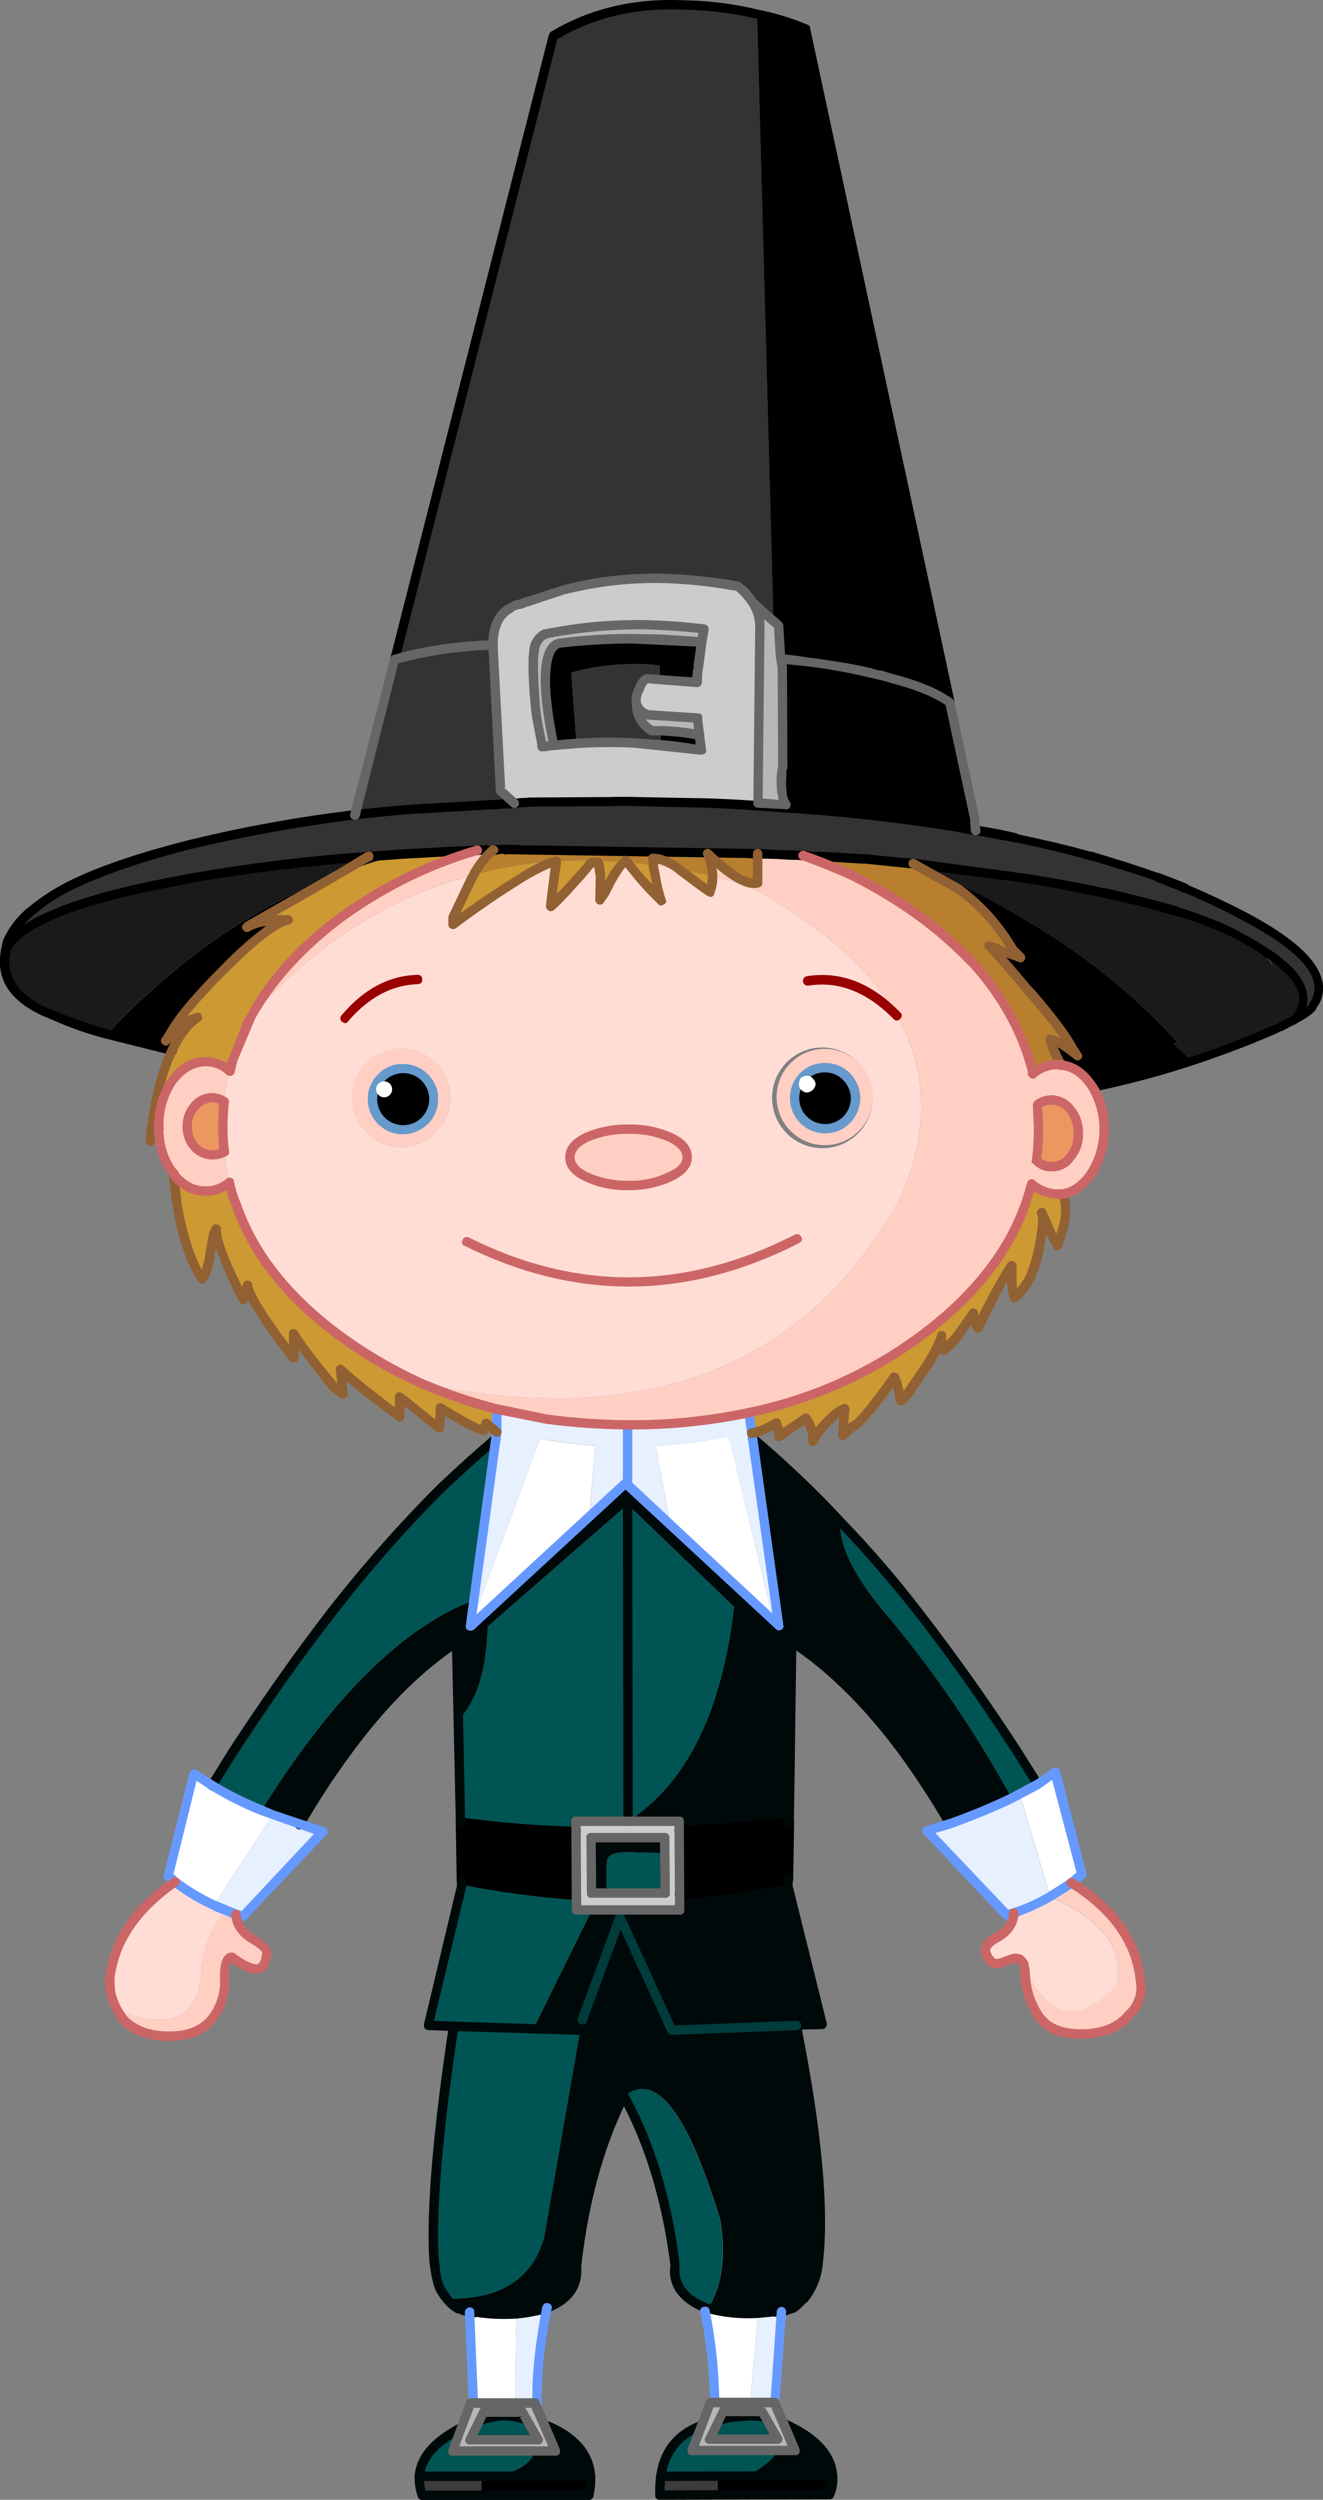 <?xml version="1.0" encoding="iso-8859-1"?>
<!-- Generator: Adobe Illustrator 20.1.0, SVG Export Plug-In . SVG Version: 6.00 Build 0)  -->
<svg version="1.0" id="Layer_1" xmlns="http://www.w3.org/2000/svg" xmlns:xlink="http://www.w3.org/1999/xlink" x="0px" y="0px"
	 viewBox="0 0 446.7 843.65" enable-background="new 0 0 446.7 843.65" xml:space="preserve">
<rect x="0" y="0" width="446.7" height="843.65" fill="#808080" stroke="none"/>
<title>thanksgiving1_0007</title>
<path fill="#333333" d="M255.61,4.66c-8.314-1.907-16.81-2.913-25.34-3c-16.26-0.667-30.723,2.817-43.39,10.45L133.2,222.57
	l2.22-0.63c10.141-2.583,20.539-4.018,31-4.28c0-6.12,1.9-10.237,5.7-12.35c1.153-0.738,2.447-1.225,3.8-1.43l14.41-4.75
	c4.628-1.263,9.335-2.215,14.09-2.85c5.928-0.808,11.908-1.179,17.89-1.11c8.615,0.192,17.203,1.038,25.69,2.53l1.11,0.16l1.27,1.11
	c1.249,1.138,2.366,2.413,3.33,3.8c2.351,2.407,4.835,4.681,7.44,6.81L255.61,4.66z"/>
<path d="M262.9,211.16l0.79,11.24c2.953,0.213,5.75,0.547,8.39,1c7.247,0.754,14.441,1.957,21.54,3.6l7.13,1.74
	c8.867,2.32,15.533,5.117,20,8.39L272.08,9.73c-5.344-2.132-10.852-3.828-16.47-5.07l5.54,204.92L262.9,211.16z"/>
<path fill="#CCCCCC" d="M222.36,195.17c-5.982-0.069-11.962,0.302-17.89,1.11c-4.755,0.635-9.462,1.587-14.09,2.85L176,203.88
	c-1.353,0.205-2.647,0.692-3.8,1.43c-3.8,2.113-5.7,6.23-5.7,12.35l2.5,49.25l4.75,4.28l5.07-0.48l26.76-0.16
	c3.167-0.107,6.333-0.107,9.5,0L239,271c7.92,0.32,15.787,0.797,23.6,1.43v-1l-6.65-0.48l0.63-59.86
	c-0.023-3.03-1.022-5.973-2.85-8.39c-0.964-1.387-2.081-2.662-3.33-3.8l-1.27-1.11L248,197.7c-8.474-1.49-17.048-2.336-25.65-2.53
	 M186.24,213.54h0.32c8.721-1.644,17.566-2.544,26.44-2.69c2.113-0.107,5.28-0.053,9.5,0.16c5.086,0.152,10.16,0.575,15.2,1.27
	l-2.22,14.57l-0.16,3.48l-17.1-1.27c-1.227,0.896-2.118,2.177-2.53,3.64c-0.55,0.972-0.874,2.056-0.95,3.17V236
	c-0.088,0.584-0.033,1.182,0.16,1.74c0.54,1.413,1.619,2.553,3,3.17l0.63,0.32l16.94,1.11l1.27,10.77l-2.69-0.32
	c-3.587-0.667-7.23-1.143-10.93-1.43l-9.18-0.63c-6.438-0.321-12.889-0.268-19.32,0.16l-10.61,1l-0.95,0.16l-1.58-7.76
	c-0.42-2.953-0.753-5.953-1-9l-0.09-1.29c-0.307-3.899-0.414-7.81-0.32-11.72l0.32-3.33c0.194-0.96,0.571-1.873,1.11-2.69
	c0.616-1.027,1.565-1.81,2.69-2.22L186.24,213.54z"/>
<path fill="#B7B7B7" d="M186.57,213.54h-0.32l-2.06,0.48c-1.125,0.41-2.074,1.193-2.69,2.22c-0.539,0.817-0.916,1.73-1.11,2.69
	l-0.32,3.33c-0.094,3.91,0.013,7.821,0.32,11.72l0.16,1.27c0.213,3.06,0.547,6.06,1,9l1.43,7.13l1.11,0.48l2.85-0.32
	c-2.113-10.347-3.01-18.37-2.69-24.07c0.313-6.12,1.843-9.603,4.59-10.45c8.149-0.953,16.346-1.431,24.55-1.43l23.6,1.11l0.79-4.43
	c-5.04-0.695-10.114-1.118-15.2-1.27c-4.22-0.213-7.387-0.267-9.5-0.16C204.183,210.986,195.314,211.889,186.57,213.54z"/>
<path d="M188.78,217c-2.747,0.847-4.277,4.33-4.59,10.45c-0.313,5.7,0.583,13.723,2.69,24.07l7.76-0.63L192.9,227
	c6.805-1.892,13.836-2.851,20.9-2.85c3.008-0.105,6.02,0.056,9,0.48v4.75l12.51,1l0.16-3.48l1.43-10.13l-23.6-1.11
	C205.108,215.631,196.92,216.078,188.78,217z"/>
<path fill="#333333" d="M222.83,229.37v-4.75c-2.98-0.424-5.992-0.585-9-0.48c-7.074,0-14.115,0.962-20.93,2.86l1.74,23.91
	c6.431-0.428,12.882-0.481,19.32-0.16l9.18,0.63v-4.75h-3c-3.216-1.797-5.214-5.186-5.23-8.87c-0.193-0.558-0.248-1.156-0.16-1.74
	v-0.16c0.076-1.114,0.4-2.198,0.95-3.17c0.412-1.463,1.303-2.744,2.53-3.64L222.83,229.37z"/>
<path fill="#B7B7B7" d="M235.5,242.36l-16.94-1.11l-0.63-0.32c-1.381-0.617-2.46-1.757-3-3.17c0.016,3.684,2.014,7.073,5.23,8.87h3
	c4.36,0.192,8.703,0.669,13,1.43L235.5,242.36z"/>
<path d="M236.13,248.06c-4.297-0.761-8.64-1.238-13-1.43v4.75c3.693,0.313,7.337,0.79,10.93,1.43l2.69,0.32L236.13,248.06z"/>
<path d="M300.74,228.74l-7.12-1.74c-7.098-1.657-14.292-2.873-21.54-3.64c-2.667-0.42-5.463-0.753-8.39-1l0.48,3.17l0.15,33.47
	c-0.42,0.32-0.58,2.273-0.48,5.86l0.32,3.8c0.116,1.076,0.497,2.107,1.11,3c-0.891-0.123-1.791-0.176-2.69-0.16v1
	c20.667,1.267,40.513,3.43,59.54,6.49l6.81,1.27h0.48l-0.32-3.64l-8.39-39.43C316.233,233.877,309.58,231.06,300.74,228.74z"/>
<path fill="#B7B7B7" d="M264.16,225.57l-1.27-14.41l-1.74-1.58c-2.605-2.129-5.089-4.403-7.44-6.81
	c1.828,2.417,2.827,5.36,2.85,8.39L255.93,271l6.65,0.48c0.899-0.016,1.799,0.037,2.69,0.16c-0.613-0.893-0.994-1.924-1.11-3
	l-0.32-3.8c-0.107-3.587,0.053-5.54,0.48-5.86L264.16,225.57z"/>
<path fill="#B8802E" d="M248.33,295.88c3.06,1.9,5.54,2.64,7.44,2.22v-10l-89.16-1.27c-2.702,2.375-4.954,5.217-6.65,8.39
	c9.106-2.489,18.446-4.027,27.87-4.59c5.173-0.213,9.08-0.267,11.72-0.16L210.8,291l0.48-0.48l0.63,0.63
	c2.922,0.141,5.832,0.475,8.71,1l-0.16-2.38c2.533,0,5.49,1.213,8.87,3.64l0.48,0.16l10.77,2.22c-0.117-2.602-0.65-5.167-1.58-7.6
	C241.831,291.074,244.958,293.652,248.33,295.88z"/>
<path fill="#FFCFC4" d="M240.57,295.73l11.88,3.17c24.28,13.093,41.067,27.717,50.36,43.87c10.793,18.887,11.053,39.63,0.78,62.23
	c-32,56.8-85.737,77.44-161.21,61.92c8.222,3.52,16.692,6.431,25.34,8.71H168c4.54,1.16,9.027,2.11,13.46,2.85l3.17,0.48
	c9.033,1.188,18.13,1.822,27.24,1.9h1.27c13.352-0.094,26.663-1.474,39.75-4.12c21.853-4.667,41.013-13.167,57.48-25.5
	c20.167-14.887,32.783-31.937,37.85-51.15l0.16-0.63c2.364,2.212,5.473,3.454,8.71,3.48h1.58c3.587-0.42,6.753-2.583,9.5-6.49
	c3.06-4.12,4.59-9.24,4.59-15.36c0.126-4.96-1.179-9.852-3.76-14.09l-1-1.44c-2.667-3.8-5.94-5.86-9.82-6.18l-1.27-0.16
	c-2.618-0.004-5.169,0.83-7.28,2.38l1.74-0.16l-2.06,0.32l-0.63,0.63v-0.48h-0.16v-0.16l-0.48-1.9c-3.273-12.247-9.607-23.58-19-34
	c-3.14-3.487-6.493-6.777-10.04-9.85c-2.533-2.22-5.437-4.553-8.71-7c-6.921-5.082-14.284-9.533-22-13.3
	c-5.521-2.627-11.175-4.963-16.94-7c-0.945-0.125-1.897-0.179-2.85-0.16l-12.67-0.48v10c-1.9,0.42-4.38-0.32-7.44-2.22
	c-3.378-2.25-6.509-4.851-9.34-7.76c0.93,2.433,1.463,4.998,1.58,7.6 M355.12,371.22c2.53,0,4.897,1.245,6.33,3.33
	c1.772,2.257,2.721,5.051,2.69,7.92c0.138,2.859-0.76,5.671-2.53,7.92c-1.433,2.085-3.8,3.33-6.33,3.33
	c-1.953,0.064-3.846-0.681-5.23-2.06c0.498-3.886,0.709-7.803,0.63-11.72l-0.32-7.13c1.349-1.028,3.004-1.574,4.7-1.55
	L355.12,371.22z"/>
<path fill="#EC9760" d="M355.06,371.26c-1.717-0.026-3.391,0.531-4.75,1.58l0.32,7.13c0.079,3.917-0.132,7.834-0.63,11.72
	c1.384,1.379,3.277,2.124,5.23,2.06c2.53,0,4.897-1.245,6.33-3.33c1.77-2.249,2.668-5.061,2.53-7.92
	c0.031-2.869-0.918-5.663-2.69-7.92C359.963,372.496,357.591,371.254,355.06,371.26z"/>
<path fill="#333333" d="M239,271l-23.91-0.48c-3.167-0.107-6.333-0.107-9.5,0l-4.59-0.16l-61.13,2.69
	c-6.753,0.527-13.42,1.16-20,1.9l-1.27,0.16c-18.117,2.226-36.086,5.528-53.81,9.89h-0.16c-16.26,4-29.26,8.333-39,13
	c-6.667,3.273-11.63,6.387-14.89,9.34c-3.472,2.805-6.239,6.384-8.08,10.45l-0.26,1.53c6.227-8.973,26.427-16.52,60.6-22.64
	l1.74-0.32c19.712-3.423,39.584-5.853,59.54-7.28l11.09-0.79c10.347-0.667,18.477-1.09,24.39-1.27h0.95
	c0.066-0.088,0.192-0.106,0.28-0.04c0.015,0.011,0.029,0.025,0.04,0.04c1.054-0.106,2.116-0.106,3.17,0
	c0.066-0.088,0.192-0.106,0.28-0.04c0.015,0.011,0.029,0.025,0.04,0.04h0.79l1.27-0.16l101.82,1.74
	c0.953-0.019,1.905,0.035,2.85,0.16l4.43,0.32c0.629-0.106,1.271-0.106,1.9,0c3.06,0.107,7.917,0.37,14.57,0.79l53,6.49
	c5.28,0.667,12.563,1.933,21.85,3.8l6.18,1.27c8.447,1.793,16.313,3.793,23.6,6c5.275,1.49,10.438,3.351,15.45,5.57
	c2.508,1.043,4.941,2.259,7.28,3.64l0.95,0.48c2.62,1.44,5.158,3.025,7.6,4.75l0.32,0.16c11.927,8.127,14.777,15.517,8.55,22.17
	c3.693-2,5.803-3.583,6.33-4.75c6.12-8.973-1.797-19.16-23.75-30.56c-4.433-2.32-9.87-4.907-16.31-7.76H403L390.69,296
	c-1.48-0.527-6.443-2.217-14.89-5.07l-8.39-2.38c-5.807-1.587-13.723-3.433-23.75-5.54l-14.25-2.85h-0.48l-6.81-1.27
	c-19-3.06-38.847-5.223-59.54-6.49C254.767,271.8,246.907,271.333,239,271z"/>
<path fill="#B8802E" d="M348.09,335.16L334,319.32l2.38,0.79l1.27,0.79l7,2.38l-2.38-2.38c-5.28-8.76-11.403-15.673-18.37-20.74
	l-15.52-8.71l-16.15-1.58c-6.667-0.42-11.523-0.683-14.57-0.79c-0.629-0.106-1.271-0.106-1.9,0l-4.43-0.32
	c5.765,2.037,11.419,4.373,16.94,7c7.716,3.767,15.079,8.218,22,13.3c3.273,2.427,6.177,4.76,8.71,7
	c3.577,3.061,6.96,6.34,10.13,9.82c9.393,10.453,15.727,21.787,19,34l0.48,1.9l1.11-0.16c2.111-1.55,4.662-2.384,7.28-2.38
	l1.27,0.16c-2.113-4.12-3.327-7.023-3.64-8.71l2.38,0.79c2.393,1.4,4.67,2.988,6.81,4.75l-1.58-2.38
	C360.193,350.043,355.483,343.813,348.09,335.16z"/>
<path fill="#1A1A1A" d="M373.27,301.43l-6.18-1.27c-9.293-1.9-16.577-3.167-21.85-3.8l-36.58-4.91l20.43,9.5
	c5.593,2.853,11.453,6.127,17.58,9.82c17.958,10.443,34.331,23.401,48.62,38.48l2.22,2.38l-1.27,0.48l6.33,6
	c9.41-3.067,18.658-6.608,27.71-10.61c0.577-0.383,1.222-0.651,1.9-0.79l4.75-2.53c6.227-6.667,3.377-14.057-8.55-22.17l1.27,4.12
	c-1.373-3.06-4.433-6.06-9.18-9l-0.95-0.48c-2.339-1.381-4.772-2.597-7.28-3.64c-4.984-2.205-10.116-4.056-15.36-5.54
	C389.587,305.237,381.717,303.223,373.27,301.43z"/>
<path d="M346.67,310.77c-6.12-3.693-11.98-6.967-17.58-9.82l-20.43-9.5h-0.32l15.52,8.71c6.967,5.067,13.09,11.98,18.37,20.74
	l2.38,2.38l-7-2.38l-1.27-0.79l-2.38-0.79l14.09,15.84c7.393,8.667,12.09,14.897,14.09,18.69l1.58,2.38
	c-2.14-1.762-4.417-3.35-6.81-4.75l-2.38-0.79c0.313,1.687,1.527,4.59,3.64,8.71c3.907,0.32,7.18,2.38,9.82,6.18L369,367
	c13.333-2.953,24.523-5.91,33.57-8.87l-6.33-6l1.27-0.48l-2.22-2.38C381.002,334.184,364.63,321.219,346.67,310.77z"/>
<path fill="#333333" d="M139.85,273.08l33.89-1.9l-4.74-4.27l-2.53-49.25c-10.461,0.262-20.859,1.697-31,4.28l-2.22,0.63L119.9,275
	C126.447,274.247,133.097,273.607,139.85,273.08z"/>
<path fill="#1A1A1A" d="M124.33,289.08l-10.45,6.18c7.049-2.717,14.24-5.054,21.54-7L124.33,289.08z"/>
<path fill="#CC9933" d="M159.49,296L153,309.66V312c9.393-6.967,17.26-12.35,23.6-16.15c5.173-3.167,8.92-4.91,11.24-5.23
	c-9.415,0.578-18.745,2.13-27.84,4.63L159.49,296z"/>
<path fill="#FFDDD5" d="M84.9,342.92l-6.33,14.73l-0.32,1l-1.43,5.86c-0.521,2.401-0.892,4.833-1.11,7.28
	c-0.321,2.892-0.481,5.8-0.48,8.71c-0.004,2.75,0.156,5.499,0.48,8.23c0.37,3.456,0.954,6.886,1.75,10.27
	c0.461,2.555,1.206,5.05,2.22,7.44c6.12,17.1,18.157,32.143,36.11,45.13c8.32,6.013,17.233,11.16,26.6,15.36
	c75.48,15.507,129.213-5.137,161.2-61.93c10.24-22.593,9.977-43.337-0.79-62.23c-9.293-16.153-26.08-30.777-50.36-43.87l-11.88-3.17
	v0.16c0.021,1.775-0.246,3.541-0.79,5.23c-0.42-0.107-2.797-1.85-7.13-5.23l-3-2.22l-0.32-0.32l-8.71-1.27l0.63,3.8
	c0.499,2.738,1.187,5.438,2.06,8.08c-3.587-3.587-6.12-6.28-7.6-8.08l-3.8-4.75l-1.1-0.13c-1.554,1.393-2.841,3.056-3.8,4.91
	l-2.69,5.23l-1.74,2.53l0.16-7.76c-0.055-1.6-0.266-3.191-0.63-4.75h-2.38l-4.12,4.75c-5.7,6.333-8.92,9.667-9.66,10l1.9-15.2
	c-2.32,0.32-6.067,2.063-11.24,5.23c-6.333,3.8-14.2,9.183-23.6,16.15v-2.38l6.33-13.3l0.63-1.11
	C131.88,302.433,106.86,318.307,84.9,342.92 M123.7,382.19c-6.464-6.478-6.452-16.97,0.027-23.434
	c6.478-6.464,16.97-6.452,23.434,0.027c3.095,3.102,4.836,7.305,4.84,11.687c0.012,4.409-1.759,8.636-4.91,11.72
	c-6.367,6.473-16.776,6.558-23.249,0.191c-0.064-0.063-0.128-0.127-0.191-0.191 M212.17,400.08c-4.85,0.11-9.664-0.864-14.09-2.85
	c-3.8-1.687-5.7-3.903-5.7-6.65c0-2.667,1.9-4.937,5.7-6.81c4.461-1.86,9.258-2.776,14.09-2.69c4.786-0.121,9.542,0.797,13.94,2.69
	c3.907,1.9,5.86,4.17,5.86,6.81c0,2.747-1.953,4.963-5.86,6.65C221.748,399.25,216.975,400.226,212.17,400.08 M289.61,358.43
	c3.188,3.072,5.014,7.293,5.07,11.72c0.196,9.387-7.254,17.155-16.641,17.351s-17.155-7.254-17.351-16.641
	c-0.196-9.387,7.254-17.155,16.641-17.351c4.609-0.096,9.06,1.683,12.331,4.931L289.61,358.43z"/>
<path fill="#FFCFC4" d="M118.79,370.47c-0.037,9.151,7.352,16.6,16.503,16.637c4.449,0.018,8.718-1.754,11.847-4.917
	c3.133-3.093,4.885-7.318,4.86-11.72c-0.005-9.184-7.454-16.626-16.639-16.621c-9.178,0.005-16.616,7.444-16.621,16.621
	 M128.74,363.66c4.018-4.043,10.552-4.063,14.595-0.045c4.043,4.018,4.063,10.552,0.045,14.595s-10.552,4.063-14.595,0.045
	c-1.948-1.936-3.044-4.568-3.045-7.315c-0.039-2.741,1.057-5.376,3.03-7.28H128.74z"/>
<path d="M136.05,360.65c-5.672,0.014-10.258,4.624-10.244,10.296c0.014,5.672,4.624,10.258,10.296,10.244
	c5.672-0.014,10.258-4.624,10.244-10.296c-0.007-2.719-1.091-5.324-3.016-7.244C141.421,361.689,138.787,360.603,136.05,360.65z"/>
<path fill="#FFCFC4" d="M192.43,390.58c0,2.747,1.9,4.963,5.7,6.65c4.426,1.986,9.24,2.96,14.09,2.85
	c4.805,0.146,9.578-0.83,13.94-2.85c3.907-1.687,5.86-3.903,5.86-6.65c0-2.667-1.953-4.937-5.86-6.81
	c-4.398-1.893-9.154-2.811-13.94-2.69c-4.832-0.086-9.629,0.83-14.09,2.69C194.33,385.67,192.43,387.94,192.43,390.58z"/>
<path fill="#FFCFC4" d="M294.73,370.15c-0.056-4.427-1.882-8.648-5.07-11.72c-6.515-6.18-16.807-5.908-22.987,0.607
	c-6.18,6.515-5.908,16.807,0.607,22.987c6.515,6.18,16.807,5.908,22.987-0.607C293.151,378.377,294.75,374.34,294.73,370.15
	 M278.42,360.33c2.737-0.047,5.371,1.039,7.28,3c1.968,1.919,3.106,4.532,3.17,7.28c0,5.686-4.609,10.295-10.295,10.295
	c-5.686,0-10.295-4.609-10.295-10.295c-0.015-2.702,1.005-5.307,2.85-7.28c1.911-1.958,4.545-3.04,7.28-2.99L278.42,360.33z"/>
<path d="M271.13,363.35c-1.845,1.973-2.865,4.578-2.85,7.28c0,5.686,4.609,10.295,10.295,10.295c5.686,0,10.295-4.609,10.295-10.295
	c-0.064-2.748-1.202-5.361-3.17-7.28C281.673,359.336,275.157,359.336,271.13,363.35z"/>
<path fill="#CC9933" d="M113.88,295.25l-1.43,0.79c-13.407,7.813-22.327,12.88-26.76,15.2l-2.38,1.58
	c2.533-1.587,7.18-2.38,13.94-2.38c-4.22,0.853-11.303,6.293-21.25,16.32c-9.607,9.82-15.783,17.21-18.53,22.17l-1.58,2.38
	c2.564-2.599,5.374-4.943,8.39-7l2.38-0.79c-3.38,2.22-6.23,5.917-8.55,11.09c-3.487,7.287-5.967,17.473-7.44,30.56l2.85-4.12v-1.27
	c0.046-5.339,1.64-10.55,4.59-15c3.167-4.327,6.913-6.49,11.24-6.49c3.042-0.006,5.977,1.125,8.23,3.17l0.63-2.85l0.32-1l6.33-14.73
	c6.76-12.327,16.96-23.503,30.6-33.53c7.003-5.064,14.419-9.529,22.17-13.35c7.527-3.698,15.372-6.71,23.44-9
	c-0.066-0.088-0.192-0.106-0.28-0.04c-0.015,0.011-0.029,0.025-0.04,0.04h-0.95c-5.913,0.213-14.043,0.637-24.39,1.27
	C128.114,290.21,120.927,292.54,113.88,295.25z"/>
<path fill="#FFCFC4" d="M115.46,309.35c-13.64,10.027-23.827,21.217-30.56,33.57c21.96-24.613,46.993-40.503,75.1-47.67
	c1.696-3.173,3.948-6.015,6.65-8.39l-1.27,0.16h-0.79c-0.066-0.088-0.192-0.106-0.28-0.04c-0.015,0.011-0.029,0.025-0.04,0.04
	c-1.054-0.106-2.116-0.106-3.17,0c-8.068,2.29-15.913,5.302-23.44,9C129.899,299.833,122.473,304.292,115.46,309.35z"/>
<path fill="#CC9933" d="M199.71,291.13h2.38c0.364,1.559,0.575,3.15,0.63,4.75l-0.16,7.76l1.74-2.53l2.69-5.23
	c0.959-1.854,2.246-3.517,3.8-4.91l-11.24-0.48c-2.667-0.107-6.573-0.053-11.72,0.16l-1.9,15.2c0.74-0.32,3.96-3.653,9.66-10
	L199.71,291.13z"/>
<path fill="#FFCFC4" d="M229.32,293.35c-3.38-2.427-6.337-3.64-8.87-3.64l0.16,2.38L229.32,293.35z"/>
<path fill="#CC9933" d="M211.9,291.13l3.8,4.75c1.48,1.793,4.013,4.487,7.6,8.08c-0.873-2.642-1.561-5.342-2.06-8.08l-0.63-3.8
	C217.731,291.572,214.821,291.255,211.9,291.13z"/>
<path fill="#CC9933" d="M240.57,295.73l-10.77-2.22l-0.16,0.16l3,2.22c4.327,3.38,6.703,5.123,7.13,5.23
	c0.544-1.689,0.811-3.455,0.79-5.23v-0.16H240.57z"/>
<path fill="#CC9933" d="M252.92,476.73l1,7c2.971-0.684,5.807-1.86,8.39-3.48c0.476,1.486,0.742,3.031,0.79,4.59l9-6
	c1.674,2.169,2.518,4.864,2.38,7.6l1.43-2.38c3.38-4.54,6.493-7.337,9.34-8.39l-0.63,8.87l3.48-3c2.093-0.887,6.727-6.4,13.9-16.54
	c0.616,1.321,1.095,2.702,1.43,4.12c0.313,1.687,0.577,2.9,0.79,3.64l2.38-2.38l6.33-9.5c2.853-4.753,4.49-8.087,4.91-10v2.38
	l0.79,2.22c2.223-1.616,4.106-3.655,5.54-6l4.43-6.18c0.005,1.712,0.559,3.376,1.58,4.75c5.387-11.087,9.187-18.053,11.4-20.9v2.38
	c0,4,0.263,6.797,0.79,8.39l1.58-1.43c1.84-1.86,3.295-4.066,4.28-6.49c1.04-2.504,1.837-5.103,2.38-7.76
	c1.373-6.86,1.743-11.193,1.11-13l1.58,3.48c1.052,2.635,2.323,5.177,3.8,7.6l0.79-2.38c2.22-6.227,2.483-11.227,0.79-15h-1.58
	c-3.237-0.026-6.346-1.268-8.71-3.48l-0.16,0.63c-5.067,19.213-17.683,36.263-37.85,51.15
	C293.927,463.587,274.773,472.083,252.92,476.73z"/>
<path fill="#333333" d="M428.38,322l-0.32-0.16c-2.442-1.725-4.98-3.31-7.6-4.75c4.753,2.953,7.813,5.953,9.18,9L428.38,322z"/>
<path fill="#1A1A1A" d="M124.33,289.08c-19.956,1.427-39.828,3.857-59.54,7.28l-1.74,0.32C28.843,302.8,8.627,310.347,2.4,319.32
	l-0.48,1.74c-1.587,8.76,2.747,15.517,13,20.27l4.08,1.75c5.558,2.384,11.271,4.389,17.1,6c8.837-9.571,18.479-18.367,28.82-26.29
	c14.843-11.574,31.336-20.861,48.93-27.55L124.33,289.08z"/>
<path d="M85.69,311.25c4.433-2.32,13.353-7.387,26.76-15.2l1.43-0.79c-17.594,6.689-34.087,15.976-48.93,27.55
	c-10.341,7.923-19.983,16.719-28.82,26.29l22,5.54c2.32-5.173,5.17-8.87,8.55-11.09l-2.38,0.79c-3.016,2.057-5.826,4.401-8.39,7
	l1.58-2.38c2.747-4.96,8.923-12.35,18.53-22.17c9.927-10,17-15.437,21.22-16.31c-6.76,0-11.407,0.793-13.94,2.38L85.69,311.25z"/>
<path fill="#FFCFC4" d="M53.55,379.81v1.27c0.213,5.913,1.743,10.717,4.59,14.41l0.48,0.63c2.92,3.92,6.507,5.88,10.76,5.88
	c2.972,0.035,5.851-1.034,8.08-3c-0.793-3.391-1.374-6.827-1.74-10.29c-1.237,0.761-2.668,1.146-4.12,1.11
	c-2.315-0.051-4.498-1.088-6-2.85c-3.167-3.988-3.167-9.632,0-13.62c1.502-1.762,3.685-2.799,6-2.85
	c1.465,0.028,2.893,0.468,4.12,1.27c0.218-2.447,0.589-4.879,1.11-7.28l0.79-3c-2.253-2.045-5.188-3.176-8.23-3.17
	c-4.327,0-8.073,2.163-11.24,6.49C55.197,369.259,53.599,374.47,53.55,379.81z"/>
<path fill="#EC9760" d="M71.6,370.47c-2.315,0.051-4.498,1.088-6,2.85c-3.167,3.988-3.167,9.632,0,13.62
	c1.502,1.762,3.685,2.799,6,2.85c1.452,0.036,2.883-0.349,4.12-1.11c-0.324-2.731-0.484-5.48-0.48-8.23
	c-0.001-2.91,0.159-5.818,0.48-8.71C74.493,370.938,73.065,370.498,71.6,370.47z"/>
<path fill="#1A1A1A" d="M2.4,319.32l-0.16,0.16L1,321.54l0.95-0.48L2.4,319.32z"/>
<path fill="#CC9933" d="M58.61,396.13l1.11,10.29c1.687,9.5,4.063,17.1,7.13,22.8l1.43,2.38c1.053-1.053,1.897-3.533,2.53-7.44
	l1.43-7.92l0.76-1.59c-0.107,3.273,2.953,11.243,9.18,23.91l1.43-4.75c0.527,3.38,5.067,10.77,13.62,22.17l1.9,2.38v-8.23
	c1.587,2.853,6.127,8.923,13.62,18.21l3,2.22l-0.75-8.4c3.38,3.38,10.047,8.713,20,16v-6.81c0.213,0.107,4.647,3.643,13.3,10.61
	c0.375-2.314,0.535-4.657,0.48-7c8.34,5.173,13.197,7.76,14.57,7.76l0.79-2.38l3.64,3v-7.76c-8.648-2.279-17.118-5.19-25.34-8.71
	c-9.367-4.2-18.28-9.347-26.6-15.36c-17.947-12.987-29.983-28.03-36.11-45.13c-1.027-2.368-1.789-4.844-2.27-7.38
	c-2.229,1.966-5.108,3.035-8.08,3C65.127,402,61.537,400.043,58.61,396.13z"/>
<path fill="#000909" d="M158.85,548.78l1.11-8.71c-23.86,8.973-47.77,32.617-71.73,70.93l13,4.75
	c4.897-8.593,10.289-16.893,16.15-24.86c11.72-15.94,24.02-28.133,36.9-36.58l0.47,26.29c5.913-6.12,9.187-15.833,9.82-29.14
	l-3-5.07l-2.57,2.39h-0.16H158.85z"/>
<path fill="#FFFFFF" d="M72.23,643L92,612.6l-3.77-1.6c-5.722-2.428-11.277-5.231-16.63-8.39l-6-4l-8.71,34.52l2.22,1.9
	C63.143,638.211,67.549,640.887,72.23,643z"/>
<path fill="#015454" d="M167.41,485.6c-4.94,4.113-11.077,9.603-18.41,16.47c-13.486,13.366-26.027,27.654-37.53,42.76
	c-11.193,14.36-22.12,29.773-32.78,46.24l-7.09,11.55c5.353,3.155,10.909,5.955,16.63,8.38c23.967-38.32,47.88-61.967,71.74-70.94
	L167.41,485.6z"/>
<path fill="#E6F0FF" d="M109.13,618.14L92,612.6L72.23,643l7.44,3.17l2.38,0.63L109.13,618.14z"/>
<path fill="#FFDDD5" d="M68,663.43l0.63-3.33c1.292-5.646,3.895-10.908,7.6-15.36l-4-1.74c-4.686-2.096-9.099-4.755-13.14-7.92
	c-13.193,9.187-20.527,19.957-22,32.31c-0.096,1.853,0.012,3.711,0.32,5.54c0.357,1.63,1.001,3.184,1.9,4.59l0.48,1
	C58.463,685.567,67.867,680.537,68,663.43z"/>
<path fill="#FFCFC4" d="M84.9,654.25c-3.273-2-5.017-4.693-5.23-8.08l-3.48-1.43c-3.705,4.452-6.308,9.714-7.6,15.36L68,663.43
	c-0.107,17.1-9.503,22.1-28.19,15l1.74,2.85c3.587,3.907,8.813,5.86,15.68,5.86c6.753,0,11.557-2,14.41-6
	c3.004-3.823,4.524-8.604,4.28-13.46c-0.107-4.96,0.737-7.337,2.53-7.13c3.8,2.853,6.65,4.12,8.55,3.8
	c1.793-0.213,2.85-2.06,3.17-5.54C90.143,657.67,88.387,656.15,84.9,654.25z"/>
<path fill="#FFCFC4" d="M365,686.55c7.287,0,12.723-2.217,16.31-6.65c2.841-2.568,4.32-6.314,4-10.13l-0.48-3.48
	c-1.9-12.14-9.607-22.38-23.12-30.72l-7.13,4.59c17.633,7.6,25.077,17.577,22.33,29.93c-12.773,13.513-23.173,11.18-31.2-7
	c0.344,1.127,0.506,2.302,0.48,3.48c0.195,4.911,1.727,9.675,4.43,13.78C353.367,684.483,358.16,686.55,365,686.55z"/>
<path fill="#E6F0FF" d="M211.9,501.12l-0.63-0.48l15,13.78L221.41,488c8.301-0.442,16.557-1.502,24.7-3.17L261,546.72l2.06,1.9
	l-10.14-71.89c-13.087,2.646-26.398,4.026-39.75,4.12h-1.27V501.12L211.9,501.12z"/>
<path fill="#000909" d="M211.27,500.64l-46.72,42.91v5.54l47.35-41.33l35.95,34.52c-4.12,35.473-16.05,59.597-35.79,72.37h17.26V618
	c12.247-0.667,24.65-1.723,37.21-3.17l1-60.65c12.987,8.447,25.34,20.587,37.06,36.42c5.861,7.967,11.253,16.267,16.15,24.86
	c7.154-2.369,14.137-5.226,20.9-8.55c-12.405-22.716-27.105-44.101-43.87-63.82c-9.927-12.14-14.573-21.957-13.94-29.45
	c-4.22-4.54-8.02-8.447-11.4-11.72c-7.073-6.76-13.143-12.25-18.21-16.47l8.87,63.18L211.27,500.64z"/>
<path fill="#E6F0FF" d="M354.58,640.16l-10.29-34.68l-2.69,1.43c-6.763,3.324-13.746,6.181-20.9,8.55l-7.76,2.38l26.92,28.5
	l2.38-0.63C346.506,644.219,350.634,642.362,354.58,640.16z"/>
<path fill="#015454" d="M283.8,513.63c-0.633,7.493,4.013,17.31,13.94,29.45c16.762,19.719,31.459,41.104,43.86,63.82l8.87-4.75
	l-7.28-11.56c-10.98-16.893-21.96-32.307-32.94-46.24C302.223,534.003,293.407,523.763,283.8,513.63z"/>
<path fill="#FFFFFF" d="M356.33,598.19l-12,7.28l10.29,34.68l7.13-4.59l3.48-2.85L356.33,598.19z"/>
<path fill="#FFFFFF" d="M221.41,488l4.91,26.45L261,546.72l-14.89-61.92C237.968,486.478,229.711,487.548,221.41,488z"/>
<path fill="#E6F0FF" d="M211.9,501.12v-20.27c-9.11-0.078-18.207-0.712-27.24-1.9l-3.17-0.48c-4.433-0.74-8.92-1.69-13.46-2.85
	h-0.32v7.76l-8.23,60l1,1.27l21.85-59.07c6.12,1.053,12.35,1.847,18.69,2.38l-2.06,23.91l12.35-11.24L211.9,501.12z"/>
<path fill="#FFFFFF" d="M161.55,546.41l37.37-34.52L201,488c-6.333-0.527-12.563-1.32-18.69-2.38l-21.85,59.07L161.55,546.41z"/>
<path d="M164.56,551.47v-7.92l-3,2.85L164.56,551.47z"/>
<path fill="#015454" d="M211.9,507.77l-47.34,41.33v2.38c-0.667,13.333-3.94,23.047-9.82,29.14l0.79,34.38
	c12.934,1.749,25.953,2.807,39,3.17v-3.48h17.58L211.9,507.77z"/>
<path fill="#CCCCCC" d="M229.48,644.59l-0.16-29.93h-34.84l0.16,29.93H229.48 M224.57,638.89h-24.86l-0.16-18.69h24.86
	L224.57,638.89z"/>
<path fill="#000909" d="M205.09,627.49c0.527-1.587,2.743-2.38,6.65-2.38l12.83,0.32l-0.16-5.23h-24.86l0.16,18.69h5.07
	C204.673,632.763,204.777,628.963,205.09,627.49z"/>
<path fill="#015454" d="M224.57,638.89v-13.46l-12.83-0.32c-3.907,0-6.123,0.793-6.65,2.38c-0.313,1.48-0.42,5.28-0.32,11.4h19.79
	H224.57z"/>
<path fill="#015454" d="M247.85,542.29l-35.95-34.52l0.16,106.89C231.807,601.887,243.737,577.763,247.85,542.29z"/>
<path d="M229.32,618l0.16,21.38c12.336-0.963,24.604-2.656,36.74-5.07l0.32-19.48C253.973,616.277,241.567,617.333,229.32,618z"/>
<path fill="#000909" d="M195.28,685.13l14.09-38l17.42,38l50.83-1.9l-11.4-46.4v-2.53c-12.136,2.414-24.404,4.107-36.74,5.07v5.23
	h-29.61l-19.79,40.06L195.28,685.13z"/>
<path fill="#015454" d="M144.6,683.55l35.47,1.11l19.79-40.06h-5.23v-4.91c-13.028-0.948-25.986-2.695-38.8-5.23V637L144.6,683.55z"
	/>
<path d="M155.85,634.45c12.814,2.535,25.772,4.282,38.8,5.23l-0.16-21.54c-13.047-0.363-26.066-1.421-39-3.17L155.85,634.45z"/>
<path fill="#015454" d="M195.28,685.13l-42.12-1.27c-5.387,36.107-7.603,62.34-6.65,78.7l0.32,2.22
	c0.098,1.814,0.363,3.615,0.79,5.38l1.43,3.33l1.58,2.22c15.2,0.527,25.493-4.383,30.88-14.73c0.852-1.854,1.593-3.758,2.22-5.7
	l12.83-73.64L195.28,685.13z"/>
<path fill="#000909" d="M226.79,685.13l-17.42-38l-12.83,34.52l-12.83,73.64c-0.627,1.942-1.368,3.846-2.22,5.7
	c-5.387,10.347-15.68,15.257-30.88,14.73c1.11,1.401,2.517,2.539,4.12,3.33l1.43,0.47l4.28,0.79c4.608,0.736,9.284,0.948,13.94,0.63
	c3.149-0.371,6.269-0.953,9.34-1.74l1-0.32c6.547-2.667,9.88-6.73,10-12.19v-2.06l0.16-1.43c2.667-21.433,7.947-39.96,15.84-55.58
	c10.56-8.867,21.38,4.963,32.46,41.49l0.48,3.17c1.267,11.293-0.317,20.267-4.75,26.92c5.59,1.371,11.353,1.903,17.1,1.58
	l10.45-1.43l1.43-0.47l1.43-1l2.06-2.06c2.929-3.665,4.666-8.139,4.98-12.82c2-17.527-0.48-44.027-7.44-79.5L226.79,685.13z"/>
<path fill="#015454" d="M243.1,749.11c-11.087-36.527-21.907-50.357-32.46-41.49c8.553,15.413,14.253,33.94,17.1,55.58l0.16,1.43
	l-0.16,2.06c0.213,5.487,3.59,9.55,10.13,12.19l0.79,0.32h0.16c4.433-6.667,6.017-15.64,4.75-26.92L243.1,749.11z"/>
<path fill="#FFDDD5" d="M345.56,663l0.16,0.16c8,18.16,18.4,20.493,31.2,7c2.747-12.353-4.697-22.33-22.33-29.93
	c-3.949,2.2-8.081,4.053-12.35,5.54c-0.107,3.273-1.85,5.913-5.23,7.92c-3.587,1.9-4.92,3.853-4,5.86c0.74,1.9,1.74,2.957,3,3.17
	c1.539-0.05,3.049-0.429,4.43-1.11c2.32-1.053,4.01-0.683,5.07,1.11V663H345.56z"/>
<path fill="#E6F0FF" d="M255.93,780.78l-3,34.52c2.682-0.055,5.356,0.32,7.92,1.11l0.32,0.16l2.69-36.42
	c-0.561,0.211-1.179,0.211-1.74,0L255.93,780.78z"/>
<path fill="#015454" d="M223.15,835.73l28.82-0.16c8.34-3.8,13.09-9.447,14.25-16.94c-1.612-0.865-3.311-1.556-5.07-2.06l-0.32-0.16
	c-2.564-0.79-5.238-1.165-7.92-1.11l-5.54,0.47c-2.099,0.29-4.167,0.769-6.18,1.43C230.637,819.947,224.623,826.123,223.15,835.73z"
	/>
<path fill="#FFFFFF" d="M241.2,817.2c2.013-0.661,4.081-1.14,6.18-1.43l5.54-0.47l3-34.52c-5.747,0.323-11.51-0.209-17.1-1.58
	l-0.79,1c1.915,9.013,2.977,18.187,3.17,27.4C241.409,810.796,241.385,814.003,241.2,817.2z"/>
<path fill="#000909" d="M281.11,835.57c-0.313-6.753-5.277-12.4-14.89-16.94c-1.16,7.493-5.91,13.14-14.25,16.94H281.11z"/>
<path d="M242.31,835.57v6.33h37.85c0.711-2.032,1.034-4.179,0.95-6.33H242.31L242.31,835.57z"/>
<path fill="#E6F0FF" d="M173.9,815.62l6.65,1.43l1,0.32c-0.213-4.22-0.267-7.44-0.16-9.66c0.153-9.693,1.268-19.347,3.33-28.82
	l-1,0.32c-3.071,0.787-6.191,1.369-9.34,1.74L173.9,815.62z"/>
<path fill="#000909" d="M166.93,835.73h32.46c-0.42-8.233-6.383-14.357-17.89-18.37l-1-0.32
	C183.7,827.387,179.177,833.617,166.93,835.73z"/>
<path d="M199.39,835.73H162.5v6.33h36.26C199.244,839.986,199.455,837.858,199.39,835.73z"/>
<path fill="#3C3C3C" d="M222.83,842.06l19.48-0.16v-6.33l-19.16,0.16C222.843,837.825,222.736,839.945,222.83,842.06z"/>
<path fill="#FFFFFF" d="M174.37,780.94c-4.656,0.318-9.332,0.106-13.94-0.63c-0.615,0.213-1.285,0.213-1.9,0l1.58,37.06
	c1.711-0.744,3.525-1.227,5.38-1.43c1.734-0.563,3.563-0.777,5.38-0.63l3,0.32L174.37,780.94z"/>
<path fill="#3C3C3C" d="M162.5,835.73h-20.9c-0.084,2.151,0.238,4.298,0.95,6.33h20v-6.33H162.5z"/>
<path fill="#015454" d="M180.55,817l-6.65-1.43l-3-0.32c-1.817-0.147-3.646,0.067-5.38,0.63c-1.855,0.203-3.669,0.686-5.38,1.43
	c-11.827,4.96-18.003,11.083-18.53,18.37h25.34C179.183,833.6,183.717,827.373,180.55,817z"/>
<path fill="#3366FF" d="M350,362.4v-0.48l-0.32-0.79l-0.16-0.16c-0.34-0.432-0.938-0.566-1.43-0.32
	c-0.484,0.149-0.808,0.604-0.79,1.11v0.16c-0.008,0.272,0.046,0.543,0.16,0.79c0-0.107,0-0.213,0-0.32v-0.48
	c-0.094,0.402,0.1,0.816,0.47,1c0.309,0.235,0.726,0.27,1.07,0.09c0.466-0.173,0.78-0.613,0.79-1.11
	c0.089,0.612-0.334,1.181-0.947,1.27c-0.107,0.016-0.216,0.016-0.323,0c-0.429,0.046-0.85-0.137-1.11-0.48
	c0.054,0.611,0.593,1.062,1.203,1.008c0.022-0.002,0.044-0.005,0.067-0.008c0.607,0.119,1.195-0.277,1.314-0.885
	C350.019,362.665,350.021,362.531,350,362.4z"/>
<path d="M367.57,367.3c0.106,0.744,0.795,1.261,1.538,1.155c0.068-0.01,0.136-0.025,0.202-0.045c11.407-2.349,22.669-5.354,33.73-9
	c10.98-3.693,20.27-7.23,27.87-10.61l1.58-0.79h0.32l4.75-2.53c0.692-0.332,0.985-1.162,0.653-1.854
	c-0.007-0.015-0.015-0.031-0.023-0.046c-0.219-0.655-0.927-1.008-1.581-0.79c-0.113,0.038-0.221,0.092-0.319,0.16l-4.75,2.38h0.32
	l-2.22,0.79c-8.989,4.022-18.185,7.564-27.55,10.61c-10.981,3.515-22.132,6.475-33.41,8.87c-0.71,0.062-1.235,0.687-1.174,1.397
	C367.515,367.1,367.537,367.202,367.57,367.3z"/>
<path d="M418.72,317.74l1.11,0.63c2.565,1.298,5.003,2.835,7.28,4.59l0.48,0.16c6.967,4.853,10.663,9.287,11.09,13.3
	c0.149,2.588-0.902,5.1-2.85,6.81c-0.633,0.847-0.58,1.533,0.16,2.06c0.396,0.525,1.142,0.629,1.667,0.233
	c0.088-0.067,0.167-0.145,0.233-0.233c2.747-3.06,3.907-6.12,3.48-9.18c-0.42-4.96-4.483-10.08-12.19-15.36
	c-0.098-0.069-0.206-0.123-0.32-0.16c-1.793-1.267-4.38-2.85-7.76-4.75l-1-0.48c-2.4-1.418-4.884-2.687-7.44-3.8
	c-5.058-2.125-10.225-3.981-15.48-5.56c-0.641-0.271-1.38,0.029-1.651,0.67c-0.044,0.105-0.074,0.216-0.089,0.33
	c-0.27,0.76,0.127,1.595,0.886,1.865c0.037,0.013,0.075,0.025,0.114,0.035c5.205,1.376,10.289,3.175,15.2,5.38
	C414.073,315.279,416.438,316.434,418.72,317.74z"/>
<path d="M369,290.5l10.29,3.17c5.7,1.793,9.343,3.007,10.93,3.64c0.64,0.349,1.442,0.114,1.791-0.526
	c0.046-0.084,0.082-0.172,0.109-0.264c0.224-0.336,0.224-0.774,0-1.11c-0.184-0.293-0.463-0.516-0.79-0.63
	c-1.9-0.74-5.597-2.007-11.09-3.8l-11.4-3.48l-1-0.16c-7.18-2-15.15-3.9-23.91-5.7h0.16l-0.79-0.16l-0.48-0.16
	c-0.641-0.271-1.38,0.029-1.651,0.67c-0.044,0.105-0.074,0.216-0.089,0.33c-0.354,0.494-0.241,1.181,0.252,1.535
	c0.203,0.145,0.449,0.218,0.698,0.205l0.79,0.16l0.48,0.16h0.16c9.08,1.9,16.947,3.8,23.6,5.7l1,0.32L369,290.5z"/>
<path d="M399.24,301l3.48,1.43c6.667,2.953,12,5.54,16,7.76c14.993,7.813,23.28,14.833,24.86,21.06
	c0.644,2.591,0.062,5.334-1.58,7.44V339c-0.527,0.953-2.427,2.327-5.7,4.12c-0.847,0.32-1.057,0.953-0.63,1.9
	c0.123,0.589,0.701,0.967,1.29,0.844c0.238-0.05,0.453-0.178,0.61-0.364c4.22-2.22,6.553-4.013,7-5.38l-0.16,0.16
	c2.151-2.727,2.858-6.322,1.9-9.66c-1.793-7.18-10.503-14.847-26.13-23c-4.667-2.427-10.103-5.013-16.31-7.76l-3.48-1.43
	c-0.68-0.357-1.52-0.095-1.877,0.584c-0.008,0.015-0.016,0.03-0.023,0.046c-0.374,0.626-0.169,1.436,0.456,1.81
	C399.039,300.925,399.137,300.969,399.24,301z"/>
<path d="M122.91,289.23c0.104,0.865,0.871,1.495,1.74,1.43l10.77-0.79c11.4-0.667,19.53-1.09,24.39-1.27h1.43
	c0.891-0.122,1.791-0.175,2.69-0.16c0.103,0.039,0.217,0.039,0.32,0c-0.048,0.033-0.112,0.033-0.16,0
	c0.148,0.088,0.332,0.088,0.48,0c-0.083,0.088-0.223,0.092-0.311,0.009c-0.003-0.003-0.006-0.006-0.009-0.009
	c0.081,0.093,0.196,0.151,0.32,0.16h0.79l0.63-0.32v0.16h1.74l1.74-0.32l0.79,0.16c0.221,0.212,0.569,0.212,0.79,0l79.65,1.27
	c1.112-0.019,2.225,0.034,3.33,0.16l8.08,0.16c2.533,0.213,4.593,0.32,6.18,0.32c0.9-0.024,1.8,0.029,2.69,0.16l4.59,0.32H276
	c0.336-0.224,0.774-0.224,1.11,0h0.32c2.667,0.107,7.153,0.37,13.46,0.79H292l14.09,1.43c0.947,0.213,1.527-0.263,1.74-1.43
	c0.065-0.869-0.565-1.635-1.43-1.74l-14.09-1.43h-1.11c-6.667-0.42-11.207-0.683-13.62-0.79l0.32,0.16
	c-0.658-0.246-1.372-0.302-2.06-0.16l-4.43-0.32c-0.995-0.121-1.998-0.174-3-0.16l-6.18-0.16c-2.953-0.213-5.117-0.32-6.49-0.32
	l-79.18-1.27l0.16,0.16c-1.252-0.239-2.526-0.347-3.8-0.32l0.32,0.16c-0.813-0.281-1.688-0.336-2.53-0.16h-1.43l-2.69,0.16
	c-0.481-0.004-0.961,0.049-1.43,0.16c0.174,0.084,0.335,0.192,0.48,0.32l-0.79-0.32H165c-0.327-0.218-0.735-0.277-1.11-0.16h-0.16
	c-0.667,0-1.353,0.053-2.06,0.16c-0.16-0.015-0.32-0.015-0.48,0c-0.16-0.014-0.32-0.014-0.48,0h-0.91
	c-4.96,0.213-13.143,0.637-24.55,1.27l-10.93,0.79C123.463,287.604,122.844,288.368,122.91,289.23z"/>
<path d="M1.13,317.26l-0.47,1.43c0.029,0.105,0.029,0.215,0,0.32v0.16c0,0.1,0,0.207,0,0.32c0,1.053,0.423,1.58,1.27,1.58
	c0.53,0.182,1.117-0.015,1.43-0.48c0.464-0.242,0.721-0.753,0.64-1.27v-0.48l0.16-0.63c0.302-0.7-0.021-1.512-0.721-1.813
	c-0.09-0.039-0.183-0.068-0.279-0.087c-0.674-0.368-1.518-0.12-1.886,0.553C1.206,316.988,1.157,317.121,1.13,317.26z"/>
<path d="M173.58,269.6h-0.32l-33.57,1.9c-6.753,0.527-13.42,1.16-20,1.9l-0.32,0.16h-1c-18.177,2.209-36.209,5.488-54,9.82h-0.06
	c-16.36,4.113-29.463,8.493-39.31,13.14c-5.501,2.57-10.661,5.815-15.36,9.66c-3.708,2.947-6.643,6.754-8.55,11.09
	c-0.379,0.668-0.145,1.516,0.523,1.895c0.148,0.084,0.309,0.14,0.477,0.165c0.668,0.379,1.516,0.145,1.895-0.523
	c0.084-0.148,0.14-0.309,0.165-0.477c1.267-3.38,3.8-6.653,7.6-9.82c4.447-3.746,9.408-6.838,14.73-9.18
	c9.713-4.54,22.593-8.873,38.64-13l-0.48,0.16l0.63-0.16c17.665-4.142,35.532-7.367,53.53-9.66l1.58-0.16h-0.32
	c6.547-0.74,13.213-1.373,20-1.9l33.73-1.9l2.53-0.32c0.899,0.016,1.799-0.037,2.69-0.16l26.6-0.16c3.167-0.107,6.28-0.107,9.34,0
	l24.05,0.54c8,0.32,15.867,0.797,23.6,1.43c19.896,1.163,39.721,3.325,59.4,6.48l6.65,1.27h0.63l12.83,2.38
	c0.637,0.332,1.422,0.085,1.754-0.552c0.09-0.173,0.14-0.363,0.146-0.558c0.283-0.719-0.07-1.532-0.789-1.816
	c-0.103-0.041-0.211-0.069-0.321-0.084c-4-0.953-8.38-1.797-13.14-2.53h-0.47l-6.65-1.27c-19.832-3.163-39.811-5.329-59.86-6.49
	c-7.493-0.667-15.41-1.143-23.75-1.43L215.07,269c-3.167-0.107-6.387-0.107-9.66,0l-26.6,0.16c-0.891,0.123-1.791,0.176-2.69,0.16
	L173.58,269.6z"/>
<path d="M2.4,320.91c0.764,0.119,1.48-0.404,1.599-1.168c0.022-0.14,0.022-0.282,0.001-0.422l0.16-1.11
	c0.302-0.7-0.021-1.512-0.721-1.813c-0.09-0.039-0.183-0.068-0.279-0.087c-0.668-0.379-1.516-0.145-1.895,0.523
	c-0.084,0.148-0.14,0.309-0.165,0.477l-0.32,2.06c-0.088,0.768,0.464,1.462,1.232,1.55C2.141,320.935,2.272,320.931,2.4,320.91z"/>
<path d="M53.55,378.71c-0.768-0.09-1.463,0.46-1.553,1.228c-0.014,0.117-0.013,0.236,0.003,0.352v0.79
	c0,0.875,0.71,1.585,1.585,1.585s1.585-0.71,1.585-1.585v-0.79c0.11-0.765-0.421-1.475-1.186-1.585
	C53.84,378.684,53.694,378.686,53.55,378.71z"/>
<path d="M14.27,342.76l4.12,1.74c5.583,2.46,11.355,4.467,17.26,6l22.17,5.54c0.429,0.105,0.881,0.048,1.27-0.16
	c0.335-0.236,0.561-0.596,0.63-1c0.261-0.745-0.132-1.561-0.878-1.822c-0.127-0.044-0.259-0.071-0.392-0.078l-21.85-5.47
	c-5.764-1.597-11.421-3.554-16.94-5.86l-4.28-1.74c-9.5-4.433-13.46-10.61-11.88-18.53l0.32-1.58c0.302-0.7-0.021-1.512-0.721-1.813
	c-0.09-0.039-0.183-0.068-0.279-0.087c-0.668-0.379-1.516-0.145-1.895,0.523c-0.084,0.148-0.14,0.309-0.165,0.477l-0.48,1.74v0.32
	C-1.373,330.427,3.29,337.693,14.27,342.76z"/>
<path d="M309.77,291.77c0.283-0.719-0.07-1.532-0.789-1.816c-0.103-0.041-0.211-0.069-0.321-0.084l-2.38-0.16
	c-0.875,0-1.585,0.71-1.585,1.585c0,0.875,0.71,1.585,1.585,1.585L308,293c0.693,0.243,1.452-0.122,1.695-0.815
	C309.742,292.052,309.767,291.911,309.77,291.77z"/>
<path d="M125.92,288.92c0-0.953-0.58-1.43-1.74-1.43c-19.96,1.387-39.834,3.817-59.54,7.28l-2.06,0.32h0.32
	C28.16,301.323,7.527,309.137,1,318.53c-0.527,0.74-0.367,1.48,0.48,2.22c0.546,0.524,1.413,0.505,1.937-0.041
	c0.122-0.127,0.218-0.276,0.283-0.439c5.913-8.667,25.813-16,59.7-22l0.16-0.16h0.63l1.11-0.32c19.107-3.273,38.85-5.65,59.23-7.13
	C125.457,290.66,125.92,290.08,125.92,288.92z"/>
<path d="M196.23,639.84c0.034-0.913-0.668-1.686-1.58-1.74c-12.502-0.908-24.934-2.611-37.22-5.1l-0.32-16.31
	c12.394,1.672,24.868,2.674,37.37,3c1.053,0.213,1.58-0.263,1.58-1.43c0.213-0.953-0.263-1.533-1.43-1.74
	c-13.048-0.346-26.067-1.404-39-3.17c-0.448-0.054-0.901,0.06-1.27,0.32c-0.328,0.339-0.502,0.799-0.48,1.27l0.32,19.48
	c-0.05,0.776,0.501,1.462,1.27,1.58c12.879,2.549,25.904,4.296,39,5.23C195.43,641.463,196.017,641,196.23,639.84z"/>
<path d="M227.9,639.52c-0.069,0.731,0.468,1.38,1.199,1.449c0.127,0.012,0.255,0.006,0.381-0.019
	c12.452-0.95,24.831-2.697,37.06-5.23c0.731-0.073,1.284-0.695,1.27-1.43l0.32-19.48c0.022-0.471-0.152-0.931-0.48-1.27
	c-0.337-0.324-0.82-0.446-1.27-0.32c-13.093,1.48-25.447,2.537-37.06,3.17c-0.808-0.075-1.525,0.519-1.6,1.327
	c-0.013,0.138-0.006,0.277,0.02,0.413c0.104,0.865,0.871,1.495,1.74,1.43c11.287-0.607,23.11-1.607,35.47-3l-0.16,16.31
	c-11.726,2.273-23.567,3.912-35.47,4.91c-0.695-0.129-1.363,0.329-1.492,1.024C227.783,639.045,227.808,639.293,227.9,639.52z"/>
<path d="M366.78,301.74l0.63,0.16c2.953,0.667,4.483,1,4.59,1h0.47l0.33,0.1c8,1.687,15.867,3.687,23.6,6
	c0.719,0.283,1.532-0.07,1.816-0.789c0.041-0.103,0.069-0.211,0.084-0.321c0.42-0.953,0.05-1.64-1.11-2.06
	c-8-2.22-15.867-4.22-23.6-6l0.16,0.16c-0.384-0.226-0.825-0.337-1.27-0.32l0.32,0.16l-5.54-1.27
	c-10.133-1.9-17.417-3.167-21.85-3.8l-36.58-4.91c-0.837-0.128-1.684-0.181-2.53-0.16c-0.875,0-1.585,0.71-1.585,1.585
	c0,0.875,0.71,1.585,1.585,1.585l38.64,4.91C351.053,298.73,358.333,300.053,366.78,301.74z"/>
<path d="M399.56,297.79l-8.23-3.17c-0.777-0.331-1.676,0.031-2.007,0.809c-0.331,0.778,0.031,1.676,0.809,2.007
	c0.029,0.012,0.059,0.024,0.088,0.034l8.08,3.17l0.79,0.48c1.053,0.42,1.74,0.157,2.06-0.79c0.48-0.465,0.492-1.231,0.027-1.711
	c-0.177-0.182-0.406-0.304-0.657-0.349L399.56,297.79z"/>
<path d="M273.51,9.42c-0.015-0.548-0.411-1.011-0.95-1.11c-5.36-2.243-10.931-3.941-16.63-5.07c-8.41-2.003-17.016-3.066-25.66-3.17
	c-16.467-0.667-31.193,2.87-44.18,10.61c-0.368,0.283-0.644,0.669-0.79,1.11l-53.53,210.46c-0.307,0.68-0.004,1.479,0.675,1.786
	c0.138,0.062,0.285,0.101,0.435,0.114c0.719,0.283,1.532-0.07,1.816-0.789c0.041-0.103,0.069-0.211,0.084-0.321l53.37-209.82
	c12.327-7.28,26.327-10.613,42-10c8.415,0.127,16.794,1.132,25,3c5.289,1.108,10.479,2.643,15.52,4.59l-0.16-0.32
	c0.163,0.214,0.381,0.38,0.63,0.48c-0.163-0.034-0.321-0.087-0.47-0.16l48.46,226.61c0.174,0.875,1.025,1.444,1.9,1.27
	c0.875-0.174,1.444-1.025,1.27-1.9l0,0L273.51,9.42z"/>
<path d="M350.78,362.71c0.847-0.667,0.847-1.407,0-2.22c-0.442-0.604-1.285-0.746-1.9-0.32c-0.851,0.294-1.303,1.222-1.009,2.073
	c0.221,0.639,0.813,1.076,1.489,1.097C349.908,363.376,350.439,363.141,350.78,362.71z"/>
<path fill="#000909" d="M268.28,552.74c-0.48-0.315-1.1-0.315-1.58,0c-0.512,0.29-0.817,0.843-0.79,1.43l-1,60.49
	c-0.153,0.797,0.37,1.568,1.167,1.72c0.136,0.026,0.275,0.033,0.413,0.02c0.766,0.107,1.473-0.427,1.58-1.193
	c0.018-0.128,0.018-0.258,0-0.387l0.79-57.8c11.86,8.22,23.313,19.727,34.36,34.52c5.81,7.946,11.201,16.191,16.15,24.7
	c0.313,0.847,1,1.057,2.06,0.63c0.743-0.284,1.115-1.116,0.831-1.859c-0.049-0.129-0.117-0.251-0.201-0.361
	c-4.984-8.62-10.428-16.966-16.31-25C293.65,573.597,281.16,561.293,268.28,552.74z"/>
<path fill="#000909" d="M211.9,506.18c-0.766-0.107-1.473,0.427-1.58,1.193c-0.018,0.128-0.018,0.259,0,0.387l0.16,106.89
	c0,0.875,0.71,1.585,1.585,1.585c0.875,0,1.585-0.71,1.585-1.585l-0.16-107C213.49,506.463,212.96,505.973,211.9,506.18z"/>
<path fill="#000909" d="M155.05,552.9c-0.572-0.229-1.219-0.169-1.74,0.16C140.223,561.687,127.82,574,116.1,590
	c-5.888,8.03-11.333,16.376-16.31,25c-0.483,0.632-0.363,1.535,0.269,2.019c0.11,0.084,0.232,0.152,0.361,0.201
	c0.328,0.214,0.735,0.273,1.11,0.16c0.451-0.038,0.83-0.354,0.95-0.79c4.913-8.532,10.305-16.778,16.15-24.7
	c10.9-14.867,22.233-26.427,34-34.68l1.27,57.8c0,0.875,0.71,1.585,1.585,1.585c0.875,0,1.585-0.71,1.585-1.585l-1.27-60.65
	C155.849,553.77,155.558,553.203,155.05,552.9z"/>
<path fill="#000909" d="M154.26,634.45v2.06l-11.09,46.56c-0.093,0.482-0.037,0.981,0.16,1.43c0.321,0.372,0.779,0.599,1.27,0.63
	l8.55,0.32c0.766,0.107,1.473-0.427,1.58-1.193c0.018-0.128,0.018-0.259,0-0.387c0.141-0.721-0.328-1.42-1.049-1.561
	c-0.125-0.025-0.254-0.031-0.381-0.019l-6.8-0.29l10.77-44.66l0.16-0.32v-2.53c0.011-0.875-0.69-1.594-1.565-1.605
	S154.271,633.575,154.26,634.45L154.26,634.45z"/>
<path fill="#000909" d="M252.92,484.49c-0.576,0.565-0.584,1.489-0.019,2.065c0.056,0.057,0.116,0.109,0.179,0.155
	c5.387,4.327,11.457,9.763,18.21,16.31c4,3.907,7.8,7.813,11.4,11.72c8.867,9.293,17.683,19.48,26.45,30.56
	c10.767,13.827,21.64,29.187,32.62,46.08l7.24,11.56c0.363,0.72,1.241,1.01,1.961,0.647c0.092-0.046,0.179-0.102,0.259-0.167
	c0.645-0.195,1.01-0.875,0.816-1.52c-0.062-0.206-0.178-0.393-0.336-0.54l-7.28-11.56c-10.347-15.94-21.327-31.407-32.94-46.4
	c-8.269-10.793-17.151-21.103-26.6-30.88c-3.587-3.907-7.387-7.813-11.4-11.72c-6.333-6.12-12.457-11.663-18.37-16.63
	c-0.557-0.536-1.443-0.519-1.98,0.038C253.049,484.292,252.978,484.387,252.92,484.49z"/>
<path fill="#000909" d="M153.47,682.28c-0.745-0.261-1.561,0.132-1.822,0.878c-0.044,0.127-0.071,0.259-0.078,0.392
	c-5.387,35.893-7.603,62.227-6.65,79v0.32l0.32,2.22c0.212,1.814,0.547,3.611,1,5.38c0.305,1.348,0.84,2.633,1.58,3.8l0.79,1.27
	l0.79,1l0.16,0.16c1.243,1.631,2.805,2.992,4.59,4l1,0.16l0.63,0.32c0.668,0.379,1.516,0.145,1.895-0.523
	c0.084-0.148,0.14-0.309,0.165-0.477c0.331-0.765-0.02-1.654-0.786-1.986c-0.07-0.03-0.141-0.055-0.214-0.074l-0.79-0.32l-0.79-0.16
	c-1.312-0.75-2.448-1.773-3.33-3l0.16,0.16l-1.58-2.22c-0.541-0.893-0.968-1.85-1.27-2.85c-0.41-1.61-0.674-3.253-0.79-4.91v-0.32
	l-0.32-2.22c-0.933-16.58,1.283-42.657,6.65-78.23c0.244-0.693-0.12-1.452-0.813-1.696
	C153.807,682.298,153.639,682.273,153.47,682.28z"/>
<path fill="#000909" d="M141.59,834.14c-0.875,0-1.585,0.71-1.585,1.585c0,0.875,0.71,1.585,1.585,1.585h57.8
	c0.875,0,1.585-0.71,1.585-1.585c0-0.875-0.71-1.585-1.585-1.585H141.59z"/>
<path fill="#000909" d="M173.27,814l-2.38-0.32c-1.987-0.135-3.98,0.134-5.86,0.79c-1.93,0.348-3.834,0.825-5.7,1.43
	c-12.353,5.3-18.797,11.91-19.33,19.83c-0.141,0.721,0.328,1.42,1.049,1.561c0.125,0.025,0.254,0.031,0.381,0.019
	c0.655,0.267,1.402-0.047,1.669-0.701c0.094-0.231,0.119-0.484,0.071-0.729c0.527-6.667,6.387-12.313,17.58-16.94
	c0.527-0.42,2.217-0.897,5.07-1.43c1.546-0.43,3.145-0.642,4.75-0.63h0.32l1.9,0.16l0.79,0.16h-0.16l6.65,1.43
	c0.719,0.284,1.532-0.07,1.816-0.789c0.041-0.103,0.069-0.211,0.084-0.321c0.315-0.778-0.061-1.664-0.839-1.979
	c-0.087-0.035-0.178-0.063-0.271-0.081l-6.65-1.46h-0.95H173.27z"/>
<path fill="#000909" d="M162,780c-0.024-0.718-0.625-1.28-1.342-1.256c-0.195,0.006-0.385,0.056-0.558,0.146H159
	c-0.7-0.302-1.512,0.021-1.813,0.721c-0.039,0.09-0.068,0.183-0.087,0.279c-0.331,0.765,0.02,1.654,0.786,1.986
	c0.07,0.03,0.141,0.055,0.214,0.074c0.884,0.215,1.806,0.215,2.69,0c0.787-0.066,1.371-0.758,1.305-1.545
	C162.083,780.266,162.051,780.13,162,780z"/>
<path fill="#000909" d="M158.54,781.89c0.766,0.107,1.473-0.427,1.58-1.193c0.018-0.128,0.018-0.259,0-0.387V780
	c0-0.875-0.71-1.585-1.585-1.585c-0.875,0-1.585,0.71-1.585,1.585v0.32c-0.102,0.766,0.437,1.47,1.203,1.572
	C158.282,781.91,158.412,781.909,158.54,781.89z"/>
<path fill="#000909" d="M160.12,780.62c0.226-0.699-0.156-1.449-0.855-1.675c-0.134-0.043-0.274-0.065-0.415-0.065l-2.06-0.79
	c-0.82-0.33-1.752,0.068-2.081,0.888c-0.33,0.82,0.068,1.752,0.888,2.081c0.027,0.011,0.055,0.021,0.083,0.031l2.53,0.79
	c0.743,0.267,1.562-0.12,1.829-0.864C160.084,780.889,160.112,780.755,160.12,780.62z"/>
<path fill="#000909" d="M210.64,706c-0.553-0.054-1.074,0.27-1.27,0.79c-8,15.627-13.383,34.367-16.15,56.22l0.16-0.32
	c-0.241,0.603-0.351,1.251-0.32,1.9v2.06c-0.107,4.753-3.107,8.343-9,10.77h-0.16l-0.79,0.32l0.32-0.16
	c-2.989,0.907-6.067,1.49-9.18,1.74c-4.491,0.316-9.002,0.159-13.46-0.47c-0.745-0.261-1.561,0.132-1.822,0.878
	c-0.044,0.127-0.071,0.259-0.078,0.392c-0.128,0.824,0.437,1.596,1.261,1.723c0.056,0.009,0.112,0.014,0.169,0.017
	c4.711,0.746,9.491,0.957,14.25,0.63c3.262-0.314,6.493-0.896,9.66-1.74l0.32-0.16h0.16l0.79-0.32
	c7.073-2.853,10.663-7.393,10.77-13.62v-2.06l0.16-1v-0.32c2.393-19.953,7.143-37.427,14.25-52.42
	c7.653,14.9,12.827,32.373,15.52,52.42c0.001,0.376,0.055,0.749,0.16,1.11v-0.16l0.16,0.79c-0.078-0.203-0.131-0.415-0.16-0.63
	l-0.16,2.22c0.107,6,3.803,10.54,11.09,13.62c0.193,0.106,0.41,0.161,0.63,0.16l0.16,0.16l0.63,0.16h0.16l-0.32-0.16
	c5.724,1.546,11.664,2.134,17.58,1.74l6.33-0.63c0.735,0.003,1.332-0.591,1.335-1.325c0.001-0.141-0.021-0.281-0.065-0.415
	c-0.034-0.833-0.738-1.481-1.571-1.447c-0.057,0.002-0.113,0.008-0.169,0.017l-6,0.63c-5.592,0.36-11.206-0.173-16.63-1.58H239
	l0.47,0.16l-0.63-0.16H239l-0.32-0.16l-0.16-0.16c-5.913-2.32-8.973-5.91-9.18-10.77l0.16-1.58l-0.16-0.79v-1.27
	c-2.853-21.747-8.607-40.433-17.26-56.06C211.776,706.244,211.22,705.959,210.64,706z"/>
<path fill="#000909" d="M160.12,780.3c0.226-0.699-0.156-1.449-0.855-1.675c-0.134-0.043-0.274-0.065-0.415-0.065l-2.06-0.47h-0.32
	c-0.667-0.251-1.411,0.087-1.661,0.754c-0.043,0.114-0.069,0.234-0.079,0.356c-0.332,0.637-0.085,1.422,0.552,1.754
	c0.173,0.09,0.363,0.14,0.558,0.146l0.32,0.16l2.06,0.32c0.746,0.26,1.561-0.133,1.822-0.878
	C160.087,780.572,160.113,780.437,160.12,780.3z"/>
<path fill="#000909" d="M162,780.78c0.283-0.719-0.07-1.532-0.789-1.816c-0.103-0.041-0.211-0.069-0.321-0.084l-1.11-0.32H159
	c-0.637-0.332-1.422-0.085-1.754,0.552c-0.09,0.173-0.14,0.363-0.146,0.558c-0.105,0.429-0.048,0.881,0.16,1.27
	c0.236,0.335,0.596,0.561,1,0.63l1.9,0.32c0.731,0.252,1.528-0.136,1.78-0.867C161.967,780.944,161.987,780.863,162,780.78z"/>
<path fill="#000909" d="M141.75,834.14c-0.797-0.153-1.568,0.37-1.72,1.167c-0.026,0.136-0.033,0.275-0.02,0.413
	c-0.086,2.383,0.291,4.76,1.11,7c0.168,0.638,0.773,1.061,1.43,1h56.22c0.776,0.05,1.462-0.501,1.58-1.27
	c0.509-2.232,0.721-4.522,0.63-6.81c-0.021-0.823-0.706-1.472-1.528-1.451c-0.071,0.002-0.142,0.009-0.212,0.021
	c-0.42,0-0.822,0.173-1.11,0.48c-0.301,0.349-0.42,0.82-0.32,1.27c0.065,1.545-0.097,3.092-0.48,4.59h-53.68
	c-0.384-1.498-0.542-3.045-0.47-4.59c0.111-0.893-0.523-1.708-1.417-1.818C141.759,834.141,141.754,834.141,141.75,834.14z"/>
<path fill="#000909" d="M199.39,837.31c0.912-0.054,1.614-0.827,1.58-1.74c-0.667-8.973-7-15.52-19-19.64
	c-0.668-0.379-1.516-0.145-1.895,0.523c-0.084,0.148-0.14,0.309-0.165,0.477c-0.106,0.417-0.106,0.853,0,1.27
	c0.224,0.324,0.564,0.549,0.95,0.63c10.873,3.8,16.52,9.447,16.94,16.94c-0.085,0.768,0.469,1.461,1.237,1.546
	C199.155,837.329,199.273,837.327,199.39,837.31z"/>
<path fill="#000909" d="M221.56,835.73c-0.107,0.766,0.427,1.473,1.193,1.58c0.128,0.018,0.259,0.018,0.387,0l58-0.16
	c0.875,0,1.585-0.71,1.585-1.585c0-0.875-0.71-1.585-1.585-1.585l-58,0.16c-0.766-0.108-1.474,0.426-1.581,1.191
	C221.54,835.464,221.541,835.598,221.56,835.73z"/>
<path fill="#000909" d="M224.41,840.48c-0.001-1.536,0.106-3.069,0.32-4.59c0.213-0.953-0.263-1.533-1.43-1.74
	c-0.699-0.226-1.449,0.156-1.675,0.855c-0.043,0.134-0.065,0.274-0.065,0.415c-0.299,2.203-0.406,4.428-0.32,6.65
	c-0.107,0.766,0.427,1.473,1.193,1.58c0.128,0.018,0.259,0.018,0.387,0l57.33-0.16c0.688,0.042,1.3-0.433,1.43-1.11
	c0.952-2.203,1.334-4.61,1.11-7c-0.104-0.865-0.871-1.495-1.74-1.43c-0.694-0.135-1.366,0.318-1.501,1.011
	c-0.048,0.245-0.023,0.498,0.071,0.729c0.159,1.558-0.057,3.132-0.63,4.59L224.41,840.48z"/>
<path fill="#000909" d="M247.53,817.36l5.38-0.47c2.477-0.077,4.948,0.299,7.29,1.11h0.32l0.16,0.16
	c1.645,0.467,3.237,1.104,4.75,1.9c9.08,4.327,13.777,9.5,14.09,15.52c-0.107,0.766,0.427,1.473,1.193,1.58
	c0.128,0.018,0.259,0.018,0.387,0c0.808,0.075,1.525-0.519,1.6-1.328c0.013-0.138,0.006-0.277-0.02-0.412
	c-0.527-7.387-5.807-13.457-15.84-18.21c-1.487-0.733-3.02-1.367-4.59-1.9l0.16,0.16l-0.63-0.32l0.48,0.16
	c-0.462-0.325-1.016-0.493-1.58-0.48c0.247,0.053,0.457,0.107,0.63,0.16l-0.63-0.16l0,0c-2.573-0.748-5.24-1.122-7.92-1.11
	l-5.7,0.47l-6.49,1.58c-11.193,2.747-17.527,9.293-19,19.64c-0.213,1.16,0.21,1.74,1.27,1.74c0.745,0.261,1.561-0.132,1.822-0.878
	c0.044-0.127,0.071-0.259,0.078-0.392c1.267-9.08,6.863-14.78,16.79-17.1C243.485,818.135,245.493,817.66,247.53,817.36z"/>
<path fill="#000909" d="M166.46,484.33c-5.067,4.22-11.243,9.763-18.53,16.63c-13.436,13.46-26.024,27.741-37.69,42.76
	c-11.193,14.567-22.12,30.033-32.78,46.4l-7.28,11.72c-0.214,0.328-0.273,0.734-0.16,1.11c0.021,0.469,0.339,0.871,0.79,1
	c0.46,0.493,1.232,0.519,1.724,0.06c0.158-0.147,0.273-0.333,0.336-0.54l7.28-11.56c10.98-16.893,21.853-32.253,32.62-46.08
	c11.519-14.996,24.002-29.226,37.37-42.6c7.18-6.753,13.25-12.19,18.21-16.31c0.715-0.522,0.872-1.525,0.35-2.24
	C168.178,483.965,167.175,483.808,166.46,484.33z"/>
<path fill="#000909" d="M264.8,634.14l-0.16,3l10.93,44.5l-6.65,0.32l-1.27,0.63c-0.23,0.382-0.342,0.824-0.32,1.27
	c7.073,35.153,9.553,61.487,7.44,79c-0.254,4.406-1.92,8.614-4.75,12l-1.74,1.74l-1.43,1l-0.95,0.32c-0.439,0.091-0.81,0.383-1,0.79
	c-0.105,0.363-0.105,0.747,0,1.11c0.106,0.766,0.813,1.3,1.579,1.194c0.11-0.015,0.218-0.044,0.321-0.084l1.9-0.63l1.43-1.11
	l2.06-2.06l0.32-0.16c3.209-3.907,5.093-8.733,5.38-13.78c2-17.533-0.377-43.61-7.13-78.23l6.81-0.16
	c0.502,0.014,0.978-0.222,1.27-0.63c0.26-0.369,0.374-0.822,0.32-1.27l-11.56-46.56l0.16-2.06c0.213-1.053-0.263-1.58-1.43-1.58
	C265.31,632.5,264.8,632.98,264.8,634.14z"/>
<path fill="#000909" d="M260.68,780.62c0.213,1.16,0.847,1.53,1.9,1.11l0.63-0.16l1.11-0.16c0.766-0.106,1.301-0.813,1.194-1.579
	c-0.015-0.11-0.044-0.218-0.084-0.321c-0.067-0.743-0.722-1.291-1.465-1.224c-0.15,0.013-0.297,0.052-0.435,0.114h-0.79l-1.11,0.32
	c-0.742,0.173-1.204,0.915-1.031,1.657C260.618,780.46,260.646,780.542,260.68,780.62z"/>
<path fill="#000909" d="M153.31,682.28c-0.869-0.065-1.636,0.565-1.74,1.43c-0.034,0.913,0.668,1.686,1.58,1.74l42.12,1.27
	c0.684,0.029,1.314-0.37,1.58-1l1.27-3.48c0.306-0.817-0.108-1.728-0.925-2.034c-0.025-0.009-0.05-0.018-0.075-0.026
	c-0.765-0.331-1.654,0.02-1.986,0.786c-0.03,0.07-0.055,0.141-0.074,0.214l-0.95,2.38L153.31,682.28z"/>
<path fill="#000909" d="M264.16,781.41l2.53-0.48c0.875-0.174,1.444-1.025,1.27-1.9c-0.174-0.875-1.025-1.444-1.9-1.27l-1.11,0.32
	l-1.43,0.16c-1.053,0.42-1.477,1.053-1.27,1.9c0.042,0.789,0.716,1.394,1.504,1.352C263.893,781.484,264.029,781.457,264.16,781.41z
	"/>
<path fill="#000909" d="M263.85,781.73c0.766,0.107,1.473-0.427,1.58-1.193c0.018-0.128,0.018-0.258,0-0.387v-0.32
	c0-0.875-0.71-1.585-1.585-1.585c-0.875,0-1.585,0.71-1.585,1.585v0.32c-0.108,0.766,0.426,1.474,1.191,1.581
	C263.584,781.75,263.718,781.749,263.85,781.73z"/>
<path fill="#000909" d="M262.26,780.46c0.044,0.789,0.719,1.392,1.508,1.348c0.134-0.008,0.266-0.034,0.392-0.078
	c1-0.17,1.963-0.508,2.85-1c0.7-0.204,1.102-0.936,0.899-1.636c-0.027-0.092-0.063-0.18-0.109-0.264
	c-0.079-0.741-0.744-1.278-1.486-1.199c-0.204,0.022-0.4,0.09-0.574,0.199c-0.702,0.327-1.451,0.54-2.22,0.63
	C262.473,778.947,262.053,779.613,262.26,780.46z"/>
<path fill="#000909" d="M260.52,779.83c-0.261,0.745,0.132,1.561,0.878,1.822c0.126,0.044,0.259,0.07,0.392,0.078
	c0.84,0.106,1.69,0.106,2.53,0c0.87-0.269,1.363-1.186,1.11-2.06c-0.115-0.759-0.824-1.281-1.583-1.165
	c-0.168,0.026-0.329,0.081-0.477,0.165h-0.79c-0.78-0.31-1.664,0.071-1.974,0.852C260.567,779.621,260.538,779.724,260.52,779.83z"
	/>
<path fill="#003C3C" d="M210.8,646.49c-0.266-0.63-0.896-1.029-1.58-1c-0.645,0.078-1.195,0.504-1.43,1.11l-12.67,34.52
	c-0.283,0.837,0.165,1.745,1.002,2.029c0.804,0.272,1.681-0.131,1.998-0.919l11.4-31l15.84,34.52c0.266,0.63,0.896,1.029,1.58,1
	l42-1.58c0.875,0,1.585-0.71,1.585-1.585c0-0.875-0.71-1.585-1.585-1.585l-41.17,1.58L210.8,646.49z"/>
<path fill="#666666" d="M255,201.82l-0.16-0.16c-0.569-0.657-1.563-0.729-2.22-0.16s-0.729,1.563-0.16,2.22
	c1.567,2.172,2.448,4.763,2.53,7.44l-0.63,59.7c-0.138,0.811,0.407,1.581,1.218,1.719c0.07,0.012,0.141,0.019,0.212,0.021l9.34,0.48
	c0.61,0.221,1.289-0.05,1.58-0.63c0.317-0.537,0.317-1.203,0-1.74c-0.515-0.704-0.858-1.519-1-2.38l-0.32-3.48
	c0.087-2.793,0.14-4.43,0.16-4.91c0.224-0.284,0.337-0.639,0.32-1l-0.16-33.89l-0.63-3.8l-0.6-10.25
	c-0.062-0.436-0.287-0.833-0.63-1.11l-1.74-1.58c-2.473-2.06-4.85-4.223-7.13-6.49 M261.63,212.11l-0.32-0.32l0.63,9.82l0.63,3.8
	l0.16,33.41c-0.456,1.965-0.618,3.987-0.48,6c-0.006,1.348,0.155,2.692,0.48,4c0.06,0.373,0.113,0.743,0.16,1.11h-0.32l-5.07-0.48
	l0.63-58.28c0-0.76-0.053-1.5-0.16-2.22c0.773,0.7,1.513,1.333,2.22,1.9l1.11,1v-0.32
	C261.361,211.747,261.474,211.947,261.63,212.11L261.63,212.11z"/>
<path fill="#666666" d="M222.36,193.59c-6.088-0.023-12.17,0.348-18.21,1.11c-4.748,0.674-9.453,1.626-14.09,2.85l-12.83,4.12h-0.32
	l-1.43,0.63h0.32c-1.655,0.171-3.237,0.771-4.59,1.74l0.16-0.16c-4.327,2.427-6.49,7.02-6.49,13.78c0,0.875,0.71,1.585,1.585,1.585
	c0.875,0,1.585-0.71,1.585-1.585c0-5.593,1.637-9.237,4.91-10.93l0.16-0.16c0.844-0.701,1.903-1.092,3-1.11l0.32-0.16l0.95-0.32
	l0.63-0.32h0.32l12.35-4.12c4.853-1.16,9.5-2.057,13.94-2.69c5.882-0.763,11.809-1.134,17.74-1.11
	c8.501,0.162,16.975,1.008,25.34,2.53h0.63l1,0.79c1.116,1.054,2.121,2.221,3,3.48c0.74,0.847,1.48,1.007,2.22,0.48
	c0.72-0.363,1.01-1.241,0.647-1.961c-0.046-0.092-0.102-0.179-0.167-0.259c-1.006-1.543-2.232-2.931-3.64-4.12l-1.43-1.11
	l-0.32-0.32l-1.58-0.16h0.32C239.791,194.586,231.088,193.751,222.36,193.59z"/>
<path fill="#666666" d="M187.2,253.13c0.789-0.044,1.392-0.719,1.348-1.508c-0.007-0.134-0.034-0.266-0.078-0.392
	c-2.113-10.453-3.01-18.37-2.69-23.75c0.32-5.38,1.43-8.337,3.33-8.87c8.042-0.95,16.132-1.427,24.23-1.43l23.44,1.11
	c0.875,0.088,1.657-0.55,1.745-1.425c0.088-0.875-0.55-1.657-1.425-1.745l0,0c-4.853-0.42-9.657-0.753-14.41-1l-9.34-0.16
	c-8.26-0.034-16.512,0.494-24.7,1.58h-0.16c-3.587,0.847-5.54,4.753-5.86,11.72c-0.313,5.913,0.637,14.097,2.85,24.55
	c-0.027,0.734,0.546,1.351,1.28,1.378C186.909,253.193,187.058,253.174,187.2,253.13z"/>
<path fill="#666666" d="M168,217.66c0.107-0.766-0.427-1.473-1.193-1.58c-0.128-0.018-0.259-0.018-0.387,0
	c-10.578,0.244-21.094,1.68-31.35,4.28l-1.27,0.48l-0.95,0.16c-0.546,0.229-0.956,0.698-1.11,1.27l-13.46,52.42
	c-0.253,0.771,0.167,1.602,0.939,1.855c0.056,0.018,0.113,0.033,0.171,0.045c0.823,0.291,1.725-0.141,2.016-0.963
	c0.017-0.048,0.032-0.097,0.044-0.147l13-51.62l1.27-0.32c10.048-2.57,20.352-4.006,30.72-4.28c0.767,0.097,1.468-0.446,1.565-1.213
	C168.021,217.918,168.02,217.788,168,217.66z"/>
<path fill="#666666" d="M293.3,228.58l3.33,0.79c1.237,0.241,2.454,0.575,3.64,1c8.42,2.133,14.753,4.667,19,7.6l8.39,39l-0.16-0.16
	l0.32,3.64c0.104,0.865,0.871,1.495,1.74,1.43c1.16-0.213,1.637-0.793,1.43-1.74l-0.32-3.64v-0.16l-8.39-39.43
	c-0.092-0.394-0.314-0.747-0.63-1c-4.667-3.38-11.53-6.23-20.59-8.55l-3.64-1.11h-0.79l-2.69-0.79c-6-1.373-13.23-2.587-21.69-3.64
	c-2.777-0.479-5.578-0.813-8.39-1c-0.45-0.1-0.921,0.019-1.27,0.32c-0.307,0.288-0.48,0.69-0.48,1.11
	c-0.065,0.869,0.565,1.636,1.43,1.74l8.23,0.79C279.013,225.636,286.201,226.905,293.3,228.58z"/>
<path fill="#666666" d="M166.46,216.07c-0.766-0.107-1.473,0.427-1.58,1.193c-0.018,0.128-0.018,0.259,0,0.387l2.53,49.25
	c0,0.42,0.173,0.822,0.48,1.11l4.75,4.28c0.657,0.569,1.651,0.497,2.22-0.16s0.497-1.651-0.16-2.22l-4.12-3.8v0.48
	c-0.104-0.389-0.324-0.738-0.63-1l0.63,0.48L168,217.5c0-0.42-0.173-0.822-0.48-1.11C167.25,216.1,166.845,215.978,166.46,216.07z"
	/>
<path fill="#666666" d="M186.73,250.12h-1.27l-1.58,0.32c-0.833,0.104-1.424,0.863-1.321,1.696c0.104,0.833,0.863,1.424,1.696,1.321
	c0.035-0.004,0.07-0.01,0.105-0.017l2.85-0.32c0.435,0.031,0.84-0.224,1-0.63c0.308-0.28,0.432-0.709,0.32-1.11
	c0.031-0.435-0.224-0.84-0.63-1C187.596,250.07,187.137,249.968,186.73,250.12z"/>
<path fill="#666666" d="M181.82,250.28c-0.48,0.511-0.606,1.26-0.32,1.9V252l0.32,0.63c-0.127-0.146-0.234-0.307-0.32-0.48
	c-0.036,0.761,0.552,1.407,1.314,1.443c0.089,0.004,0.178,0,0.266-0.013c0.597,0.025,1.191-0.085,1.74-0.32
	c0.658-0.117,1.096-0.746,0.979-1.403c-0.045-0.25-0.167-0.48-0.349-0.657c-0.149-0.582-0.669-0.992-1.27-1
	c-0.576-0.633-1.557-0.679-2.19-0.102C181.929,250.154,181.872,250.215,181.82,250.28z"/>
<path fill="#666666" d="M213.49,237.13c-0.105,0.363-0.105,0.747,0,1.11c0.654,1.833,2.026,3.32,3.8,4.12l0.48,0.32l-0.32-0.32
	c0.292,0.301,0.691,0.474,1.11,0.48l15.52,1l0.48,4.43c-0.013,0.812,0.634,1.481,1.445,1.494c0.154,0.003,0.307-0.019,0.455-0.064
	c0.789-0.044,1.392-0.719,1.348-1.508c-0.007-0.134-0.034-0.266-0.078-0.392l-0.63-5.07v-0.53c0.101-0.688-0.375-1.329-1.063-1.43
	c-0.122-0.018-0.245-0.018-0.367,0l-16.79-1.11l0.16,0.16l-0.32-0.16h0.16l-0.16-0.16c-1.028-0.381-1.839-1.192-2.22-2.22
	c-0.213-0.806-1.039-1.287-1.846-1.074c-0.073,0.019-0.145,0.044-0.214,0.074C214.007,236.397,213.655,236.712,213.49,237.13z"/>
<path fill="#666666" d="M181.66,250.75c-0.457,0.539-0.391,1.347,0.149,1.804c0.14,0.119,0.304,0.206,0.481,0.256l1.27,0.63
	c0.837,0.283,1.745-0.165,2.029-1.002c0.272-0.804-0.131-1.681-0.919-1.998l-1-0.32c-0.557-0.435-1.362-0.336-1.797,0.222
	C181.778,250.464,181.706,250.602,181.66,250.75z"/>
<path fill="#666666" d="M238.51,217c0.174-0.875-0.395-1.726-1.27-1.9c-0.875-0.174-1.726,0.395-1.9,1.27l-1.27,9.18
	c0.128-0.232,0.29-0.445,0.48-0.63l-0.48,1v-0.32c-0.098,0.362-0.152,0.735-0.16,1.11l-0.16,1.9l-15.36-1.11l-1.11,0.32
	c-1.517,1.122-2.582,2.75-3,4.59v-0.32c-0.602,1.187-0.979,2.475-1.11,3.8l0.16-0.32c-0.204,0.894-0.148,1.827,0.16,2.69
	c0.129,0.852,0.925,1.437,1.777,1.308c0.852-0.129,1.437-0.925,1.308-1.777c-0.017-0.11-0.045-0.217-0.085-0.321l-0.16-1V236
	c0.104-0.885,0.372-1.743,0.79-2.53l0.16-0.32c0.289-0.937,0.777-1.8,1.43-2.53h-0.63c0.366,0.066,0.74-0.054,1-0.32
	c-0.052,0.15-0.17,0.268-0.32,0.32l16.47,1.27c0.471,0.022,0.931-0.152,1.27-0.48c0.307-0.288,0.48-0.69,0.48-1.11l0.16-3.8
	l0.16-0.32L238.51,217z"/>
<path fill="#666666" d="M185.46,251.86c0,1.053,0.58,1.477,1.74,1.27l7.6-0.63c6.378-0.432,12.776-0.485,19.16-0.16h0.16l22.49,2.38
	c0.517,0.005,1.02-0.164,1.43-0.48c0.41-0.354,0.54-0.935,0.32-1.43l-0.63-4.91c0.135-0.694-0.318-1.366-1.011-1.501
	c-0.245-0.048-0.498-0.023-0.729,0.071c-0.953,0-1.43,0.58-1.43,1.74c0.113,1.133,0.22,2.133,0.32,3h-0.48
	c-3.693-0.667-7.39-1.143-11.09-1.43l-9.18-0.63c-6.491-0.327-12.995-0.273-19.48,0.16c-2.652,0.124-5.296,0.387-7.92,0.79
	C185.67,250.113,185.247,250.7,185.46,251.86z"/>
<path fill="#666666" d="M230.91,614.66c0.107-0.766-0.427-1.473-1.193-1.58c-0.128-0.018-0.259-0.018-0.387,0h-34.85
	c-0.766-0.107-1.473,0.427-1.58,1.193c-0.018,0.128-0.018,0.259,0,0.387l0.16,29.93c-0.107,0.766,0.427,1.473,1.193,1.58
	c0.128,0.018,0.259,0.018,0.387,0h34.84c0.766,0.107,1.473-0.427,1.58-1.193c0.018-0.128,0.018-0.259,0-0.387l-0.16-29.93
	 M227.73,616.24L227.9,643h-31.67l-0.16-26.76h31.67H227.73z"/>
<path fill="#666666" d="M214.91,236.18c-0.808-0.075-1.525,0.519-1.6,1.327c-0.013,0.138-0.006,0.277,0.02,0.413
	c0.072,4.199,2.353,8.049,6,10.13l0.79,0.16h3c4.252,0.18,8.485,0.658,12.67,1.43c0.875,0.174,1.726-0.395,1.9-1.27
	c0.174-0.875-0.395-1.726-1.27-1.9l0,0c-4.332-0.846-8.728-1.325-13.14-1.43h-2.69l0.32,0.16l-0.79-0.16h0.48
	c-2.593-1.499-4.17-4.285-4.12-7.28c0.106-0.766-0.429-1.473-1.195-1.579C215.161,236.164,215.035,236.164,214.91,236.18z"/>
<path fill="#666666" d="M226,620.2c0.107-0.766-0.427-1.473-1.193-1.58c-0.128-0.018-0.259-0.018-0.387,0h-24.87
	c-0.768-0.09-1.463,0.46-1.553,1.228c-0.014,0.117-0.013,0.236,0.003,0.352l0.16,18.69c-0.107,0.766,0.427,1.473,1.193,1.58
	c0.128,0.018,0.259,0.018,0.387,0h24.86c0.766,0.107,1.473-0.427,1.58-1.193c0.018-0.128,0.018-0.259,0-0.387L226,620.2
	 M201.14,621.78h21.69L223,637.3h-21.71L201.14,621.78z"/>
<path fill="#666666" d="M183.87,212.43h-0.32c-1.438,0.623-2.652,1.669-3.48,3c-0.638,0.958-1.07,2.037-1.27,3.17l-0.32,3.33v0.16
	c-0.107,3.06,0,7.02,0.32,11.88c-0.002,0.428,0.052,0.855,0.16,1.27c0.162,3.082,0.533,6.149,1.11,9.18l1.43,7.28
	c-0.003,0.735,0.591,1.332,1.325,1.335c0.141,0.001,0.281-0.021,0.415-0.065c0.789-0.044,1.392-0.719,1.348-1.508
	c-0.007-0.134-0.034-0.266-0.078-0.392l-1.43-7.13c-0.531-2.931-0.865-5.894-1-8.87v-0.47L182,234
	c-0.313-4.873-0.42-8.727-0.32-11.56l0.32-3.33c0.116-0.763,0.445-1.477,0.95-2.06c0.368-0.782,1.064-1.36,1.9-1.58h-0.16l1.9-0.48
	l-0.32,0.16h0.32l0.32-0.16c8.615-1.547,17.339-2.403,26.09-2.56c2.22-0.107,5.333-0.053,9.34,0.16c3.333,0.093,7.82,0.427,13.46,1
	l-0.48,3c-0.213,0.953,0.263,1.533,1.43,1.74c0.953,0.213,1.533-0.263,1.74-1.43l0.79-4.28c0.054-0.448-0.06-0.901-0.32-1.27
	c-0.277-0.343-0.674-0.568-1.11-0.63c-6.44-0.74-11.56-1.163-15.36-1.27c-4.22-0.213-7.44-0.267-9.66-0.16
	c-8.929,0.111-17.83,1.012-26.6,2.69h-0.32L183.87,212.43z"/>
<path fill="#6699CC" d="M124.17,370.95c0.006,6.559,5.321,11.874,11.88,11.88c3.141-0.032,6.148-1.279,8.39-3.48
	c2.268-2.197,3.528-5.233,3.48-8.39c0.088-3.165-1.178-6.217-3.48-8.39c-2.197-2.268-5.233-3.528-8.39-3.48
	c-3.165-0.088-6.217,1.178-8.39,3.48c-2.268,2.197-3.528,5.233-3.48,8.39 M129.88,364.78c3.408-3.457,8.973-3.497,12.431-0.089
	c3.457,3.408,3.497,8.973,0.089,12.431c-3.408,3.457-8.973,3.497-12.431,0.089c-1.674-1.65-2.617-3.901-2.619-6.251
	c-0.052-2.323,0.86-4.564,2.52-6.19L129.88,364.78z"/>
<path fill="#6699CC" d="M287,362.24c-2.247-2.291-5.342-3.55-8.55-3.48c-3.157-0.048-6.193,1.212-8.39,3.48
	c-2.152,2.261-3.346,5.268-3.33,8.39c0.006,6.559,5.321,11.874,11.88,11.88c3.162,0.04,6.199-1.231,8.39-3.51
	c2.201-2.242,3.448-5.249,3.48-8.39c-0.05-3.138-1.295-6.138-3.48-8.39 M272.43,364.44c1.566-1.633,3.737-2.549,6-2.53
	c2.321-0.047,4.558,0.869,6.18,2.53c1.663,1.634,2.628,3.849,2.69,6.18c-0.033,2.306-0.937,4.513-2.53,6.18
	c-3.41,3.416-8.944,3.42-12.36,0.01c-3.416-3.41-3.42-8.944-0.01-12.36L272.43,364.44z"/>
<path fill="#6699FF" d="M212.38,499.38c-0.633-0.667-1.373-0.613-2.22,0.16c-0.613,0.462-0.735,1.334-0.273,1.947
	c0.078,0.103,0.17,0.195,0.273,0.273l51.78,48c0.428,0.51,1.158,0.644,1.74,0.32c0.692-0.247,1.052-1.008,0.805-1.7
	c-0.005-0.013-0.01-0.027-0.015-0.04l-10-71.74c0.013-0.812-0.634-1.481-1.445-1.494c-0.154-0.003-0.307,0.019-0.455,0.064
	c-0.735-0.003-1.332,0.591-1.335,1.325c-0.001,0.141,0.021,0.281,0.065,0.415l9.5,67.62L212.38,499.38z"/>
<path fill="#6699FF" d="M357.91,597.72c-0.251-0.472-0.637-0.859-1.11-1.11c-0.482-0.093-0.981-0.037-1.43,0.16l-5.86,4.12
	l0.16-0.16l-8.87,4.75c-6.7,3.213-13.57,6.057-20.58,8.52l-7.76,2.38c-0.559,0.078-0.981,0.546-1,1.11
	c-0.091,0.5,0.024,1.016,0.32,1.43l26.92,28.5c0.426,0.282,0.92,0.445,1.43,0.47l1.43-0.47l1-0.16l0.32-0.16
	c4.334-1.518,8.521-3.426,12.51-5.7l7.28-4.59l3.64-3c0.535-0.331,0.74-1.008,0.48-1.58l-8.87-34.52 M355.23,600.71l8.23,31.2
	l-2.69,2.38l0.16-0.16l-7.13,4.59c-3.787,2.236-7.812,4.04-12,5.38h0.16l-1.27,0.32h-0.32l-24.55-25.81l5.38-1.58
	c8.127-2.953,15.147-5.857,21.06-8.71l9-4.75l0.16-0.16L355.23,600.71z"/>
<path fill="#6699FF" d="M211.9,479.26c-0.766-0.107-1.473,0.427-1.58,1.193c-0.018,0.128-0.018,0.259,0,0.387v18.37
	c-0.045,0.061-0.099,0.115-0.16,0.16l-49.25,45.45l8.39-61.28v-7.92c0-0.875-0.71-1.585-1.585-1.585
	c-0.875,0-1.585,0.71-1.585,1.585l0,0v7.6l-8.87,65.4c-0.054,0.448,0.06,0.901,0.32,1.27c0.726,0.63,1.804,0.63,2.53,0l51.31-47.35
	c0.428,0.111,0.883,0.054,1.27-0.16c0.52-0.196,0.844-0.717,0.79-1.27v-20.26c0.112-0.765-0.417-1.476-1.181-1.589
	C212.166,479.242,212.032,479.241,211.9,479.26z"/>
<path fill="#6699FF" d="M181.5,818.94c0.766,0.107,1.473-0.427,1.58-1.193c0.018-0.128,0.018-0.259,0-0.387
	c-0.213-4.22-0.267-7.387-0.16-9.5c0.148-9.641,1.264-19.242,3.33-28.66c0.261-0.745-0.132-1.561-0.878-1.822
	c-0.127-0.044-0.259-0.07-0.392-0.078c-0.847-0.213-1.48,0.21-1.9,1.27c-2.22,11.72-3.33,21.433-3.33,29.14
	c-0.107,2.32-0.053,5.593,0.16,9.82c-0.059,0.732,0.487,1.373,1.219,1.432C181.253,818.972,181.378,818.965,181.5,818.94z"/>
<path fill="#6699FF" d="M110.56,617.83c-0.102-0.526-0.487-0.953-1-1.11L92.5,611l-3.64-1.58c-5.713-2.272-11.223-5.025-16.47-8.23
	l-6-3.8c-0.412-0.309-0.96-0.37-1.43-0.16c-0.422,0.215-0.757,0.568-0.95,1l-8.71,34.52c-0.1,0.649,0.138,1.305,0.63,1.74l2.22,1.9
	c4.165,3.197,8.681,5.908,13.46,8.08c1.324,0.691,2.702,1.273,4.12,1.74L79,647.6h0.32l2.38,0.63c0.528,0.249,1.159,0.037,1.43-0.48
	l27.08-28.5c0.41-0.354,0.54-0.935,0.32-1.43 M66.37,601l4.28,2.85c5.389,3.334,11.057,6.195,16.94,8.55l18.41,6.54l-24.39,26
	L80,644.59h0.32l-7.28-3c-4.612-2.088-8.973-4.691-13-7.76l-1-1l-0.48-0.32L66.37,601z"/>
<path fill="#6699FF" d="M237.72,778.56c-0.735-0.003-1.332,0.591-1.335,1.325c-0.001,0.141,0.021,0.281,0.065,0.415
	c1.858,9.023,2.919,18.191,3.17,27.4c0.211,3.163,0.211,6.337,0,9.5c-0.112,0.401,0.012,0.83,0.32,1.11
	c0.288,0.307,0.69,0.48,1.11,0.48c0.953,0.213,1.533-0.263,1.74-1.43c0.212-3.27,0.212-6.55,0-9.82
	c-0.263-9.31-1.323-18.581-3.17-27.71c-0.044-0.789-0.719-1.392-1.508-1.348C237.979,778.49,237.847,778.516,237.72,778.56z"/>
<path fill="#6699FF" d="M262.26,817.83c0.307-0.288,0.48-0.69,0.48-1.11l2.69-36.42c0.065-0.869-0.565-1.635-1.43-1.74
	c-0.913-0.034-1.686,0.668-1.74,1.58l-2.53,36.26c-0.267,0.655,0.047,1.402,0.701,1.669c0.231,0.094,0.484,0.119,0.729,0.071
	C261.556,818.25,261.98,818.131,262.26,817.83z"/>
<path fill="#6699FF" d="M160.12,818.94c0.766,0.107,1.473-0.427,1.58-1.193c0.018-0.128,0.018-0.259,0-0.387l-1.58-37.06
	c0.107-0.766-0.427-1.473-1.193-1.58c-0.128-0.018-0.259-0.018-0.387,0c-0.912,0.054-1.614,0.827-1.58,1.74l1.58,37.06
	c-0.063,0.732,0.479,1.376,1.21,1.44C159.874,818.97,159.998,818.964,160.12,818.94z"/>
<path fill="#916133" d="M334.47,317.74c-0.703-0.261-1.492,0.001-1.9,0.63c-0.442,0.58-0.33,1.408,0.25,1.85
	c0.023,0.017,0.046,0.034,0.07,0.05c2.667,2.853,6.89,7.71,12.67,14.57l1.27,1.43c5.007,5.807,8.753,10.503,11.24,14.09l-0.32-0.16
	l-0.32-0.16l-2.38-0.79c-0.492-0.246-1.09-0.112-1.43,0.32c-0.43,0.345-0.662,0.88-0.62,1.43c0.313,1.793,1.58,4.853,3.8,9.18
	c0.31,0.75,1.169,1.107,1.92,0.797c0.106-0.044,0.207-0.1,0.3-0.167c0.658-0.117,1.096-0.746,0.979-1.403
	c-0.045-0.25-0.167-0.48-0.349-0.657c-1.08-2.153-1.923-3.947-2.53-5.38c1.971,1.272,3.874,2.647,5.7,4.12
	c0.584,0.531,1.476,0.531,2.06,0c0.612-0.508,0.696-1.416,0.188-2.028c-0.009-0.011-0.018-0.022-0.028-0.032l-1.58-2.38
	c-2.113-4.12-6.81-10.4-14.09-18.84l-1.43-1.43c-2.613-3.233-5.357-6.453-8.23-9.66l4.43,1.58c0.655,0.283,1.418,0.007,1.74-0.63
	c0.425-0.642,0.359-1.491-0.16-2.06l-2.38-2.38l0.16,0.37c-4.712-8.233-11.076-15.403-18.69-21.06l-0.16-0.16L309,290
	c-0.787-0.395-1.745-0.077-2.14,0.71c-0.395,0.787-0.077,1.745,0.71,2.14l15.52,8.71l-0.16-0.16
	c6.719,5.001,12.412,11.248,16.77,18.4l-1.43-0.48l-1.11-0.63l-0.32-0.16L334.47,317.74z"/>
<path fill="#916133" d="M53.55,381.87c0.766,0.107,1.473-0.427,1.58-1.193c0.018-0.128,0.018-0.259,0-0.387v-0.48
	c0-0.875-0.71-1.585-1.585-1.585c-0.875,0-1.585,0.71-1.585,1.585v0.48c-0.108,0.766,0.426,1.474,1.191,1.581
	C53.284,381.89,53.418,381.889,53.55,381.87z"/>
<path fill="#916133" d="M124.33,287.49l-0.79,0.16l-10.13,6.18l-0.32,0.16c-0.495,0.229-0.973,0.493-1.43,0.79L82.53,311.4v0.16
	c-0.72,0.363-1.01,1.241-0.647,1.961c0.046,0.092,0.102,0.179,0.167,0.259c0.396,0.727,1.307,0.996,2.035,0.599
	c0.065-0.035,0.126-0.075,0.185-0.119c1.709-0.95,3.594-1.542,5.54-1.74c-5.308,3.974-10.287,8.368-14.89,13.14
	c-9.813,9.813-16.093,17.307-18.84,22.48l-1.43,2.22c-0.492,0.582-0.419,1.453,0.162,1.945c0.05,0.042,0.102,0.081,0.158,0.115
	c0.482,0.569,1.334,0.639,1.903,0.157c0.057-0.048,0.109-0.101,0.157-0.157c0.237-0.24,0.448-0.505,0.63-0.79
	c-0.313,0.753-0.647,1.493-1,2.22c-3.587,7.393-6.12,17.793-7.6,31.2c-0.015,0.713,0.434,1.353,1.11,1.58
	c0.7,0.331,1.536,0.054,1.9-0.63c0.814-1.387,1.713-2.723,2.69-4c0.633-0.953,0.527-1.693-0.32-2.22
	c-0.403-0.435-1.039-0.564-1.58-0.32c1.573-10.433,3.79-18.51,6.65-24.23c2.22-4.853,4.86-8.337,7.92-10.45
	c0.735-0.401,1.015-1.316,0.63-2.06c-0.144-0.675-0.808-1.106-1.483-0.962c-0.148,0.032-0.29,0.09-0.417,0.172l-2.38,0.79
	l-0.48,0.16c4.321-5.243,8.921-10.251,13.78-15c9.86-9.82,16.69-15.113,20.49-15.88c0.867-0.17,1.432-1.011,1.262-1.878
	c-0.148-0.755-0.813-1.298-1.582-1.292h-4c4.667-2.573,11.333-6.373,20-11.4l11.56-6.81c0.785-0.084,1.354-0.788,1.271-1.573
	c0-0.002,0-0.005-0.001-0.007c0.107-0.766-0.427-1.473-1.193-1.58c-0.128-0.018-0.259-0.018-0.387,0h-0.16L124.33,287.49z"/>
<path fill="#916133" d="M254.19,296.52c-1.831-0.269-3.57-0.976-5.07-2.06c-3.184-2.248-6.193-4.736-9-7.44
	c-0.504-0.617-1.392-0.755-2.06-0.32c-0.629,0.408-0.891,1.197-0.63,1.9c0.952,2.262,1.487,4.678,1.58,7.13v0.16
	c-0.002,0.853-0.11,1.703-0.32,2.53l-8.08-6l-0.32-0.32c-3.587-2.667-6.86-4-9.82-4c-0.766-0.107-1.473,0.427-1.58,1.193
	c-0.018,0.128-0.018,0.259,0,0.387l0.16,3l1.27,5.86c-1.5-1.533-2.61-2.747-3.33-3.64l-1.27-1.43l-0.32-0.48L213,290l-0.63-0.63
	c-0.462-0.613-1.334-0.735-1.947-0.273c-0.103,0.078-0.195,0.17-0.273,0.273l-0.47,0.48c-1.612,1.541-2.999,3.302-4.12,5.23
	l-1.27,2.53v-1.74c0.01-1.823-0.257-3.637-0.79-5.38c-0.219-0.601-0.79-1.001-1.43-1h-2.38c-0.491,0.03-0.949,0.257-1.27,0.63
	l-3.64,4.28l-0.48,0.48c-2.667,2.987-4.777,5.257-6.33,6.81l1.45-10.69c0.131-0.919-0.508-1.769-1.426-1.9
	c-0.157-0.022-0.316-0.022-0.474,0c-2.747,0.527-6.653,2.373-11.72,5.54c-6.587,4-13.397,8.54-20.43,13.62l5.38-11.26l0.16-0.32
	c0.063-0.157,0.116-0.317,0.16-0.48v0.16l0.32-0.48c1.602-3.009,3.748-5.694,6.33-7.92c0.613-0.462,0.735-1.334,0.273-1.947
	c-0.078-0.103-0.17-0.195-0.273-0.273c-0.26-0.343-0.681-0.526-1.11-0.48c-0.401-0.112-0.83,0.012-1.11,0.32
	c-2.826,2.532-5.194,5.533-7,8.87l0.32-0.32l-0.79,1.11l0,0l0.16-0.16l-0.32,1l0.16-0.79l-0.16,0.32l-6.33,13.3l-0.16,0.79v2.3
	c-0.009,0.627,0.369,1.195,0.95,1.43c0.519,0.222,1.116,0.162,1.58-0.16c7.6-5.7,15.413-11.033,23.44-16
	c2.751-1.661,5.607-3.14,8.55-4.43l-1.58,12.83c-0.04,0.552,0.196,1.087,0.63,1.43c0.421,0.402,1.036,0.527,1.58,0.32
	c0.98-0.407,4.37-3.88,10.17-10.42l0.48-0.48l3.17-3.8h0.32l0.48,3.33l-0.16,7.6c-0.015,0.713,0.434,1.353,1.11,1.58
	c0.656,0.24,1.39-0.026,1.74-0.63l1.74-2.53l0.16-0.32c1.373-2.747,2.27-4.437,2.69-5.07c0.798-1.397,1.697-2.734,2.69-4l3.48,4.32
	c2.386,2.828,4.923,5.525,7.6,8.08c0.409,0.563,1.197,0.687,1.76,0.278c0.049-0.036,0.096-0.075,0.14-0.118
	c0.599-0.154,0.96-0.764,0.806-1.363c-0.035-0.135-0.095-0.263-0.176-0.377c-0.832-2.588-1.467-5.236-1.9-7.92l-0.63-3.33v-0.79
	c2.257,0.617,4.362,1.697,6.18,3.17l0.32,0.32l3,2.22c4.433,3.38,6.967,5.173,7.6,5.38c0.397,0.212,0.873,0.212,1.27,0
	c0.335-0.236,0.561-0.596,0.63-1c0.674-1.824,1.013-3.755,1-5.7v-0.16c-0.01-0.906-0.117-1.807-0.32-2.69
	c1.751,1.497,3.602,2.873,5.54,4.12c3.587,2.22,6.49,3.013,8.71,2.38c0.731-0.073,1.284-0.695,1.27-1.43v-10
	c0-0.875-0.71-1.585-1.585-1.585c-0.875,0-1.585,0.71-1.585,1.585l0,0v8.39L254.19,296.52z"/>
<path fill="#916133" d="M252.29,484c0.044,0.789,0.719,1.392,1.508,1.348c0.134-0.007,0.266-0.034,0.392-0.078
	c2.445-0.573,4.801-1.478,7-2.69c0.188,0.726,0.295,1.47,0.32,2.22c-0.027,0.587,0.278,1.14,0.79,1.43
	c0.502,0.312,1.151,0.246,1.58-0.16l7.76-5.23c0.909,1.701,1.347,3.613,1.27,5.54c-0.036,0.722,0.408,1.381,1.09,1.62
	c0.683,0.269,1.456-0.066,1.725-0.75c0.005-0.013,0.01-0.027,0.015-0.04l1.43-2.38V485c1.764-2.474,3.842-4.709,6.18-6.65l-0.32,6
	c-0.052,0.633,0.252,1.242,0.79,1.58c0.582,0.324,1.311,0.19,1.74-0.32l3.48-3l-0.32,0.32c2.14-0.973,6.417-5.883,12.83-14.73
	c0.141,0.359,0.249,0.731,0.32,1.11v0.48l0.79,3.48c0.078,0.559,0.546,0.981,1.11,1c0.548,0.099,1.114-0.015,1.58-0.32l2.38-2.38
	l0.16-0.32l6.49-9.5c1.22-1.94,2.22-3.683,3-5.23c0.166,0.309,0.451,0.537,0.79,0.63c0.469,0.219,1.021,0.157,1.43-0.16
	c2.381-1.777,4.414-3.977,6-6.49l2.22-3.33c0.294,0.675,0.667,1.312,1.11,1.9c0.235,0.555,0.862,0.831,1.43,0.63
	c0.553,0.054,1.074-0.27,1.27-0.79c3.58-7.273,6.37-12.727,8.37-16.36c0.063,1.99,0.399,3.962,1,5.86
	c0.059,0.587,0.523,1.051,1.11,1.11c0.5,0.091,1.016-0.024,1.43-0.32l1.58-1.43c1.993-2.045,3.554-4.469,4.59-7.13
	c1.17-2.58,2.019-5.294,2.53-8.08c0.447-2.3,0.763-4.36,0.95-6.18c0.734,1.639,1.58,3.226,2.53,4.75
	c0.183,0.637,0.848,1.005,1.485,0.822c0.032-0.009,0.064-0.02,0.095-0.032c0.642,0.001,1.185-0.474,1.27-1.11l0.79-2.38
	c2.427-6.667,2.69-12.05,0.79-16.15c-0.359-0.779-1.273-1.129-2.06-0.79c-0.697,0.117-1.168,0.776-1.051,1.474
	c0.036,0.214,0.126,0.416,0.261,0.586c1.487,3.333,1.277,7.61-0.63,12.83c-0.747-1.553-1.38-2.98-1.9-4.28l-1.58-3.48
	c-0.313-0.953-1-1.217-2.06-0.79c-0.823,0.289-1.256,1.191-0.967,2.014c0.005,0.015,0.011,0.03,0.017,0.046
	c0.633,1.16,0.263,5.16-1.11,12c-0.548,2.533-1.29,5.021-2.22,7.44c-0.802,2.001-1.984,3.828-3.48,5.38
	c-0.107-1.287-0.16-3.03-0.16-5.23v-2.38c-0.044-0.899-0.808-1.593-1.707-1.549c-0.44,0.021-0.852,0.219-1.143,0.549
	c-2,2.773-5.38,8.79-10.14,18.05v-1c0.009-0.627-0.369-1.195-0.95-1.43c-0.593-0.237-1.27-0.113-1.74,0.32l-4.59,6.49
	c-0.994,1.506-2.162,2.889-3.48,4.12l0,0v-1.9c0.101-0.688-0.375-1.329-1.063-1.43c-0.122-0.018-0.245-0.018-0.367,0
	c-0.621-0.215-1.299,0.113-1.514,0.734c-0.042,0.121-0.064,0.248-0.066,0.376c-0.04,0.164-0.094,0.325-0.16,0.48
	c-1.232,3.102-2.77,6.073-4.59,8.87l-6.49,9.5l0.32-0.16l-0.48,0.32v-0.32l-0.16-0.48c-0.337-1.57-0.816-3.106-1.43-4.59
	c-0.29-0.512-0.843-0.817-1.43-0.79c-0.568-0.201-1.195,0.075-1.43,0.63c-6.967,9.82-11.347,15.153-13.14,16l-0.48,0.16l-0.63,0.48
	l0.48-5.07c-0.03-0.491-0.257-0.949-0.63-1.27c-0.421-0.402-1.036-0.527-1.58-0.32c-2.82,1.167-5.88,3.807-9.18,7.92
	c-0.404-1.577-1.163-3.041-2.22-4.28c-0.508-0.612-1.416-0.696-2.028-0.188c-0.011,0.009-0.022,0.018-0.032,0.028l-6.84,4.65
	c-0.153-0.667-0.363-1.407-0.63-2.22c-0.123-0.475-0.482-0.853-0.95-1c-0.397-0.212-0.873-0.212-1.27,0
	c-2.409,1.595-5.095,2.724-7.92,3.33c-0.788,0.051-1.385,0.732-1.334,1.52C252.224,483.756,252.249,483.88,252.29,484z"/>
<path fill="#916133" d="M61.31,406.26L60.2,396c0-1.053-0.58-1.477-1.74-1.27c-0.953,0-1.43,0.58-1.43,1.74l0.48,4.28
	c0.144,2.014,0.408,4.017,0.79,6c1.473,9.5,3.847,17.25,7.12,23.25l1.43,2.38c0.241,0.481,0.732,0.787,1.27,0.79
	c0.468,0.224,1.03,0.025,1.253-0.443c0.006-0.012,0.011-0.024,0.017-0.037c1.267-1.267,2.267-4.01,3-8.23
	c0.167-1.207,0.327-2.263,0.48-3.17c2.261,6.176,4.906,12.204,7.92,18.05c0.338,0.538,0.947,0.842,1.58,0.79
	c0.645-0.006,1.184-0.49,1.26-1.13v-0.48c2.247,4.32,6.37,10.457,12.37,18.41l1.9,2.38c0.596,0.675,1.626,0.739,2.301,0.143
	c0.33-0.291,0.528-0.704,0.549-1.143v-3c2.447,3.407,6.037,8.053,10.77,13.94l0.32,0.32l3,2.22c0.503,0.424,1.237,0.424,1.74,0
	c0.512-0.29,0.817-0.843,0.79-1.43l-0.48-4.28c3.867,3.333,9.567,7.767,17.1,13.3c0.481,0.433,1.189,0.498,1.74,0.16
	c0.552-0.248,0.874-0.831,0.79-1.43v-3.64l10.77,8.71c0.466,0.306,1.032,0.42,1.58,0.32c0.508-0.251,0.875-0.718,1-1.27
	c0.247-1.463,0.354-2.947,0.32-4.43c7.233,4.327,11.613,6.49,13.14,6.49c0.713,0.015,1.353-0.434,1.58-1.11v-0.16l1.9,1.58
	c0.699,0.525,1.69,0.384,2.215-0.315s0.384-1.69-0.315-2.215l-3.64-3c-0.402-0.334-0.964-0.397-1.43-0.16
	c-0.532,0.047-0.953,0.468-1,1l-0.32,1c-2.12-0.82-6.397-3.197-12.83-7.13c-0.48-0.315-1.1-0.315-1.58,0
	c-0.52,0.196-0.844,0.717-0.79,1.27c0,1.587-0.053,2.92-0.16,4l-1.27-1c-6.44-5.28-9.87-7.973-10.29-8.08
	c-0.469-0.219-1.021-0.157-1.43,0.16c-0.373,0.321-0.6,0.779-0.63,1.27v3.6c-8.333-6.313-14.087-10.96-17.26-13.94
	c-0.428-0.51-1.158-0.644-1.74-0.32c-0.651,0.235-1.048,0.895-0.95,1.58l0.48,4.59c-7.193-8.667-11.627-14.527-13.3-17.58
	c-0.439-0.594-1.169-0.898-1.9-0.79c-0.713,0.176-1.186,0.85-1.11,1.58v3.64c-7.827-10.46-11.943-17.163-12.35-20.11
	c-0.064-0.821-0.757-1.448-1.58-1.43c-0.73-0.076-1.404,0.397-1.58,1.11l-0.32,1c-4.94-10.053-7.317-16.547-7.13-19.48
	c0.05-0.776-0.501-1.462-1.27-1.58c-0.623-0.296-1.369-0.031-1.666,0.592c-0.03,0.064-0.055,0.13-0.074,0.198l-0.79,1.58l0.16-0.48
	c-0.313,0.32-0.893,3.277-1.74,8.87c-0.235,1.507-0.606,2.99-1.11,4.43l0,0C65.157,422.82,62.89,415.42,61.31,406.26z"/>
<path fill="#990000" d="M115.46,344.82c0.947,0.74,1.687,0.633,2.22-0.32c6.967-8,14.78-12.117,23.44-12.35
	c0.42,0,0.822-0.173,1.11-0.48c0.308-0.28,0.432-0.709,0.32-1.11c0.093-0.768-0.453-1.465-1.221-1.559
	c-0.109-0.013-0.22-0.014-0.329-0.001c-9.607,0.213-18.157,4.753-25.65,13.62c-0.581,0.559-0.599,1.483-0.04,2.064
	C115.357,344.733,115.407,344.778,115.46,344.82z"/>
<path fill="#990000" d="M303.91,343.87c0.613-0.462,0.735-1.334,0.273-1.947c-0.078-0.103-0.17-0.195-0.273-0.273
	c-9.607-9.927-20.11-13.99-31.51-12.19c-0.875,0.174-1.444,1.025-1.27,1.9c0.174,0.875,1.025,1.444,1.9,1.27l0,0
	c10.133-1.587,19.687,2.16,28.66,11.24c0.462,0.613,1.334,0.735,1.947,0.273C303.74,344.065,303.832,343.973,303.91,343.87z"/>
<path fill="#CC6666" d="M309.29,310.3c4.22,3.167,7.07,5.437,8.55,6.81c3.167,2.747,6.547,5.967,10.14,9.66
	c9.187,10.453,15.417,21.643,18.69,33.57l0.47,1.9c0.307,0.805,1.208,1.209,2.013,0.902c0.686-0.262,1.097-0.966,0.987-1.692
	l-0.48-1.9c-3.66-12.985-10.334-24.922-19.48-34.84c-3.226-3.537-6.662-6.876-10.29-10c-2.755-2.512-5.664-4.85-8.71-7
	c-7.067-5.084-14.535-9.585-22.33-13.46c-5.561-2.66-11.27-4.998-17.1-7c-0.82-0.33-1.752,0.068-2.081,0.888
	c-0.33,0.82,0.068,1.752,0.888,2.081c0.028,0.011,0.055,0.021,0.084,0.031c5.913,2.113,11.51,4.383,16.79,6.81
	C295.049,300.899,302.358,305.326,309.29,310.3z"/>
<path fill="#CC6666" d="M71.6,368.89c-2.782,0.014-5.407,1.295-7.13,3.48c-1.874,2.147-2.889,4.91-2.85,7.76
	c-0.046,2.884,0.968,5.684,2.85,7.87c1.795,2.074,4.388,3.285,7.13,3.33c1.773,0.034,3.522-0.405,5.07-1.27
	c0.58-0.291,0.851-0.97,0.63-1.58c-0.327-2.681-0.488-5.379-0.48-8.08c0.002-2.857,0.162-5.711,0.48-8.55
	c0.027-0.587-0.278-1.14-0.79-1.43c-1.468-0.953-3.162-1.498-4.91-1.58 M71.6,372.01c0.831,0.027,1.645,0.242,2.38,0.63
	c-0.213,2.667-0.32,5.253-0.32,7.76c0,2.507,0.113,4.95,0.34,7.33c-0.753,0.319-1.562,0.482-2.38,0.48
	c-1.836-0.008-3.577-0.815-4.77-2.21c-1.422-1.611-2.161-3.713-2.06-5.86c-0.087-2.097,0.652-4.144,2.06-5.7
	c1.17-1.436,2.899-2.302,4.75-2.38L71.6,372.01z"/>
<path fill="#CC6666" d="M81.26,646c0-0.42-0.173-0.822-0.48-1.11c-0.28-0.308-0.709-0.432-1.11-0.32
	c-0.766-0.107-1.473,0.427-1.58,1.193c-0.018,0.128-0.018,0.259,0,0.387c0.213,3.8,2.213,6.913,6,9.34
	c2.747,1.587,4.223,2.747,4.43,3.48c-0.233,2.433-0.813,3.767-1.74,4c-1.687,0-4.167-1.213-7.44-3.64
	c-0.181-0.248-0.487-0.372-0.79-0.32c-0.874-0.133-1.759,0.161-2.38,0.79c-1.373,1.267-2.007,3.907-1.9,7.92
	c0.258,4.489-1.089,8.923-3.8,12.51c-2.853,3.587-7.287,5.38-13.3,5.38c-6.34,0-11.143-1.743-14.41-5.23L41,677.69l-0.48-1
	c-0.664-1.293-1.174-2.659-1.52-4.07c-0.248-1.678-0.355-3.374-0.32-5.07c1.48-11.927,8.607-22.327,21.38-31.2
	c0.699-0.525,0.84-1.516,0.315-2.215c-0.525-0.699-1.516-0.84-2.215-0.315c-13.513,9.393-21.06,20.53-22.64,33.41
	c-0.097,2.012,0.061,4.028,0.47,6c0.351,1.783,0.993,3.496,1.9,5.07l0.11,0.18l2.22,4c4,4.22,9.647,6.33,16.94,6.33
	c7.18,0,12.407-2.217,15.68-6.65c3.217-4.155,4.845-9.322,4.59-14.57c-0.142-1.537-0.034-3.087,0.32-4.59l0.32-0.63
	c3.913,2.727,6.913,3.94,9,3.64c2.667-0.213,4.197-2.547,4.59-7c0-1.687-2-3.747-6-6.18C83.129,651.448,81.471,648.876,81.26,646z"
	/>
<path fill="#CC6666" d="M348.25,360.65l-0.63,0.63c-0.847,0.847-0.847,1.587,0,2.22c0.462,0.613,1.334,0.735,1.947,0.273
	c0.103-0.078,0.195-0.17,0.273-0.273l0.63-0.63c0.847-0.667,0.847-1.407,0-2.22c-0.462-0.613-1.334-0.735-1.947-0.273
	C348.42,360.455,348.328,360.547,348.25,360.65z"/>
<path fill="#CC6666" d="M362.66,373.64c-1.747-2.473-4.573-3.96-7.6-4c-2.053,0.015-4.048,0.681-5.7,1.9
	c-0.395,0.372-0.623,0.888-0.63,1.43l0.32,7c0.061,3.863-0.15,7.726-0.63,11.56c-0.224,0.468-0.025,1.03,0.443,1.253
	c0.012,0.006,0.024,0.011,0.037,0.017c1.648,1.714,3.954,2.636,6.33,2.53c3.001,0.026,5.806-1.483,7.44-4
	c2.057-2.487,3.125-5.645,3-8.87c0.094-3.22-0.971-6.368-3-8.87 M360.29,389.43c-1.146,1.675-3.041,2.68-5.07,2.69
	c-1.301,0.029-2.577-0.36-3.64-1.11c0.471-3.677,0.682-7.383,0.63-11.09l-0.32-6.33c0.971-0.531,2.063-0.803,3.17-0.79
	c2.057,0.074,3.973,1.06,5.23,2.69c1.461,2.04,2.238,4.491,2.22,7c0.079,2.512-0.704,4.975-2.22,6.98L360.29,389.43z"/>
<path fill="#CC6666" d="M86.17,343.71c6.86-12.14,16.943-23.173,30.25-33.1c6.912-4.97,14.22-9.364,21.85-13.14
	c7.486-3.665,15.275-6.676,23.28-9c0.766-0.106,1.301-0.813,1.194-1.579c-0.015-0.11-0.044-0.218-0.084-0.321
	c-0.165-0.823-0.966-1.356-1.789-1.191c-0.092,0.019-0.183,0.046-0.271,0.081c-8.115,2.379-16.01,5.45-23.6,9.18
	c-7.86,3.85-15.383,8.352-22.49,13.46c-14.147,10.453-24.48,21.857-31,34.21l-1.43,2.53l-4.91,12.35V357l-0.32,0.79V358l-0.32,0.79
	c-2.121-1.376-4.602-2.093-7.13-2.06c-4.853,0-9.023,2.377-12.51,7.13c-3.158,4.666-4.86,10.165-4.89,15.8
	c-0.034,0.913,0.668,1.686,1.58,1.74c0.766,0.107,1.473-0.427,1.58-1.193c0.018-0.128,0.018-0.259,0-0.387
	c-0.02-5.07,1.47-10.031,4.28-14.25c2.953-3.8,6.287-5.7,10-5.7c2.661-0.037,5.227,0.989,7.13,2.85
	c0.421,0.402,1.036,0.527,1.58,0.32c0.588-0.167,1.023-0.665,1.11-1.27l0.63-2.69l-0.16,0.32l0.16-0.48v0.16l0.16-0.48v-0.32
	L86.17,343.71z"/>
<path fill="#CC6666" d="M53.55,379.5c-0.768-0.09-1.463,0.46-1.553,1.228c-0.014,0.117-0.013,0.236,0.003,0.352
	c0.027,5.551,1.739,10.963,4.91,15.52H57l0.16,0.16l0.32,0.63l-0.16-0.16c3.273,4.22,7.273,6.33,12,6.33
	c2.508,0.047,4.978-0.611,7.13-1.9c0.428,1.839,1.01,3.639,1.74,5.38c6,17.207,18.193,32.463,36.58,45.77
	c8.398,6.112,17.422,11.315,26.92,15.52c8.297,3.511,16.815,6.474,25.5,8.87h0.48l16.79,3.33c9.086,1.191,18.236,1.826,27.4,1.9
	h1.27c13.46,0.021,26.886-1.36,40.06-4.12c21.853-4.753,41.227-13.357,58.12-25.81c19.927-14.667,32.543-31.453,37.85-50.36
	c2.357,1.536,5.106,2.363,7.92,2.38h1.74c3.907-0.42,7.443-2.797,10.61-7.13c3.344-4.769,5.066-10.487,4.91-16.31
	c0-5.913-1.333-10.877-4-14.89l-1-1.43c-2.953-4.12-6.65-6.453-11.09-7l0.45,0.24c-0.55-0.233-1.144-0.342-1.74-0.32
	c-2.954,0.034-5.826,0.973-8.23,2.69c-0.679,0.37-0.93,1.22-0.56,1.899c0.064,0.118,0.145,0.226,0.24,0.321
	c0.205,0.419,0.645,0.669,1.11,0.63c0.401,0.112,0.83-0.012,1.11-0.32c1.862-1.293,4.064-2.009,6.33-2.06l0.79,0.16h0.32
	c3.38,0.32,6.283,2.167,8.71,5.54l0.95,1.43c4.915,8.607,4.611,19.239-0.79,27.55c-2.667,3.587-5.517,5.54-8.55,5.86h-1.27
	c-2.869-0.004-5.634-1.073-7.76-3c-0.412-0.419-1.037-0.546-1.58-0.32c-0.601,0.219-1.001,0.79-1,1.43l-0.16,0.32
	c-4.96,18.9-17.363,35.633-37.21,50.2c-16.911,12.397-36.305,20.987-56.85,25.18c-12.961,2.762-26.178,4.143-39.43,4.12h-1.23
	c-9.057-0.089-18.1-0.723-27.08-1.9L168.36,474h-0.16c-8.606-2.185-17.031-5.03-25.2-8.51c-9.243-4.187-18.049-9.279-26.29-15.2
	c-17.947-12.987-29.77-27.767-35.47-44.34c-1.027-2.335-1.778-4.781-2.24-7.29c-0.019-0.564-0.441-1.032-1-1.11
	c-0.542-0.229-1.169-0.102-1.58,0.32c-1.99,1.683-4.525,2.582-7.13,2.53c-3.587,0-6.753-1.743-9.5-5.23L59.72,395l-0.32-0.63v0.16
	c-2.667-3.487-4.093-8.027-4.28-13.62c0-0.42-0.173-0.822-0.48-1.11C54.36,379.507,53.941,379.391,53.55,379.5z"/>
<path fill="#CC6666" d="M233.6,390.58c0-3.487-2.27-6.23-6.81-8.23c-4.592-1.996-9.564-2.969-14.57-2.85
	c-5.055-0.086-10.072,0.884-14.73,2.85c-4.433,2.113-6.65,4.857-6.65,8.23c0,3.373,2.217,6.067,6.65,8.08
	c4.61,2.131,9.654,3.158,14.73,3c5.02,0.102,9.999-0.923,14.57-3C231.33,396.547,233.6,393.853,233.6,390.58 M230.43,390.58
	c0,2-1.637,3.69-4.91,5.07c-4.134,2.022-8.7,3-13.3,2.85c-4.629,0.09-9.221-0.828-13.46-2.69c-3.167-1.48-4.75-3.223-4.75-5.23
	c0-2.007,1.583-3.8,4.75-5.38c4.26-1.777,8.846-2.639,13.46-2.53c4.564-0.121,9.1,0.742,13.3,2.53
	C228.793,386.78,230.43,388.573,230.43,390.58L230.43,390.58z"/>
<path fill="#CC6666" d="M342.39,644.11c-0.811-0.138-1.581,0.407-1.719,1.218c-0.012,0.07-0.019,0.141-0.021,0.212
	c0,2.747-1.53,4.963-4.59,6.65c-4.327,2.427-5.803,5.067-4.43,7.92c0.847,2.427,2.22,3.8,4.12,4.12
	c1.819-0.023,3.61-0.443,5.25-1.23c1.48-0.74,2.537-0.633,3.17,0.32c0.19,0.406,0.561,0.699,1,0.79
	c0.375,0.113,0.782,0.054,1.11-0.16c0.658-0.117,1.096-0.746,0.979-1.404c-0.045-0.25-0.167-0.48-0.349-0.656
	c-1.373-2.667-3.75-3.247-7.13-1.74c-1.9,0.74-3.06,1.073-3.48,1c-0.858-0.473-1.486-1.274-1.74-2.22
	c-0.74-1.053,0.317-2.32,3.17-3.8c3.907-2.32,5.967-5.433,6.18-9.34c0.112-0.401-0.012-0.83-0.32-1.11
	C343.299,644.316,342.856,644.106,342.39,644.11z"/>
<path fill="#CC6666" d="M347.78,666.44c-0.055-1.353-0.266-2.696-0.63-4c-0.213-0.806-1.039-1.287-1.846-1.074
	c-0.073,0.019-0.145,0.044-0.214,0.074c-0.759,0.115-1.281,0.824-1.165,1.583c0.026,0.168,0.081,0.329,0.165,0.477
	c0.337,0.963,0.5,1.979,0.48,3c0.211,5.178,1.796,10.206,4.59,14.57c3.06,4.667,8.34,7,15.84,7c7.813,0,13.62-2.377,17.42-7.13
	c3.129-2.864,4.764-7.011,4.43-11.24l-0.16-0.16l-0.47-3.48c-1.687-12.46-9.553-23.127-23.6-32c-0.66-0.501-1.601-0.372-2.102,0.288
	c-0.044,0.058-0.083,0.118-0.118,0.182c-0.506,0.628-0.407,1.547,0.221,2.053c0.08,0.065,0.167,0.121,0.259,0.167
	c13.093,8.233,20.537,18.157,22.33,29.77l0.48,3.48c0.227,3.282-1.054,6.488-3.48,8.71l-0.16,0.16c-3.273,4-8.273,6-15,6
	c-6.333,0-10.713-1.847-13.14-5.54C349.369,675.497,347.94,671.036,347.78,666.44z"/>
<path fill="#CC6666" d="M156.16,418.45c-0.42,1.053-0.157,1.74,0.79,2.06c37.587,18.58,75.223,18.247,112.91-1
	c1.053-0.667,1.263-1.353,0.63-2.06c-0.243-0.746-1.044-1.153-1.79-0.91c-0.094,0.031-0.184,0.071-0.27,0.12
	c-36.953,18.9-73.64,19.233-110.06,1c-0.753-0.419-1.703-0.149-2.122,0.604C156.215,418.324,156.185,418.386,156.16,418.45z"/>
<path fill="#FFFFFF" d="M272.56,368.73c1.478-0.211,2.639-1.372,2.85-2.85c-0.123-0.793-0.515-1.521-1.11-2.06
	c-0.497-0.514-1.185-0.8-1.9-0.79c-0.752,0.043-1.472,0.319-2.06,0.79c-0.359,0.632-0.574,1.335-0.63,2.06
	c-0.01,0.715,0.276,1.403,0.79,1.9C271.027,368.366,271.772,368.71,272.56,368.73z"/>
<path fill="#FFFFFF" d="M127,367.62c-0.005,1.491,1.2,2.704,2.692,2.708s2.704-1.2,2.708-2.692c0.005-1.491-1.2-2.704-2.692-2.708
	c-0.719-0.002-1.41,0.283-1.918,0.792C127.276,366.217,126.99,366.905,127,367.62z"/>
<path fill="#B7B7B7" d="M159,811l-6.18,16.15h34.68V827l-6.81-16H159 M176.42,814l5.38,9.34h-23.1l4.59-9.34h13.14H176.42z"/>
<path fill="#666666" d="M157.27,824.33c0.343,0.434,0.878,0.67,1.43,0.63h23.12c0.553,0.054,1.074-0.27,1.27-0.79
	c0.315-0.48,0.315-1.1,0-1.58l-5.38-9.34c-0.196-0.52-0.717-0.844-1.27-0.79h-13.15c-0.657-0.061-1.262,0.362-1.43,1l-4.59,9.34
	c-0.217,0.504-0.217,1.076,0,1.58 M175.48,815.67l-0.48-0.79c0.256,0.468,0.737,0.768,1.27,0.79H175.48l3.48,6.18h-17.73l3-6.18
	h11.24H175.48z"/>
<path fill="#666666" d="M151.41,826.7c-0.21,0.47-0.149,1.018,0.16,1.43c0.291,0.409,0.768,0.646,1.27,0.63h34.68
	c0.766,0.107,1.473-0.427,1.58-1.193c0.018-0.128,0.018-0.259,0-0.387l-0.16-0.79l-6.81-16c-0.219-0.601-0.79-1.001-1.43-1H159
	c-0.668,0.025-1.271,0.407-1.58,1l-6,16.31 M179.42,812.61l5.7,13h-30.07l4.91-13h19.48H179.42z"/>
<path fill="#B7B7B7" d="M239.78,810.87l-6,16.15h34.68v-0.16l-7-16h-21.68 M239.62,823.21l4.59-9.34h13l5.54,9.34H239.62z"/>
<path fill="#666666" d="M239.78,809.28c-0.645,0.078-1.195,0.504-1.43,1.11l-6.18,16.15c-0.093,0.482-0.037,0.981,0.16,1.43
	c0.343,0.434,0.878,0.67,1.43,0.63h34.68c0.767,0.097,1.468-0.446,1.565-1.213c0.016-0.129,0.015-0.259-0.005-0.387l-0.16-0.79
	l-6.81-16c-0.309-0.593-0.912-0.975-1.58-1h-21.67 M236,825.43l4.91-13h19.48l5.54,13H236z"/>
<path fill="#666666" d="M238.19,822.58c-0.315,0.48-0.315,1.1,0,1.58c0.343,0.434,0.878,0.67,1.43,0.63h23.12
	c0.876-0.06,1.538-0.818,1.479-1.694c-0.016-0.242-0.088-0.476-0.209-0.686l-5.38-9.34c-0.29-0.512-0.843-0.817-1.43-0.79h-13
	c-0.657-0.061-1.262,0.362-1.43,1l-4.59,9.34 M242.18,821.62l2.85-6.18h11.4l3.48,6.18h-17.76H242.18z"/>
</svg>
